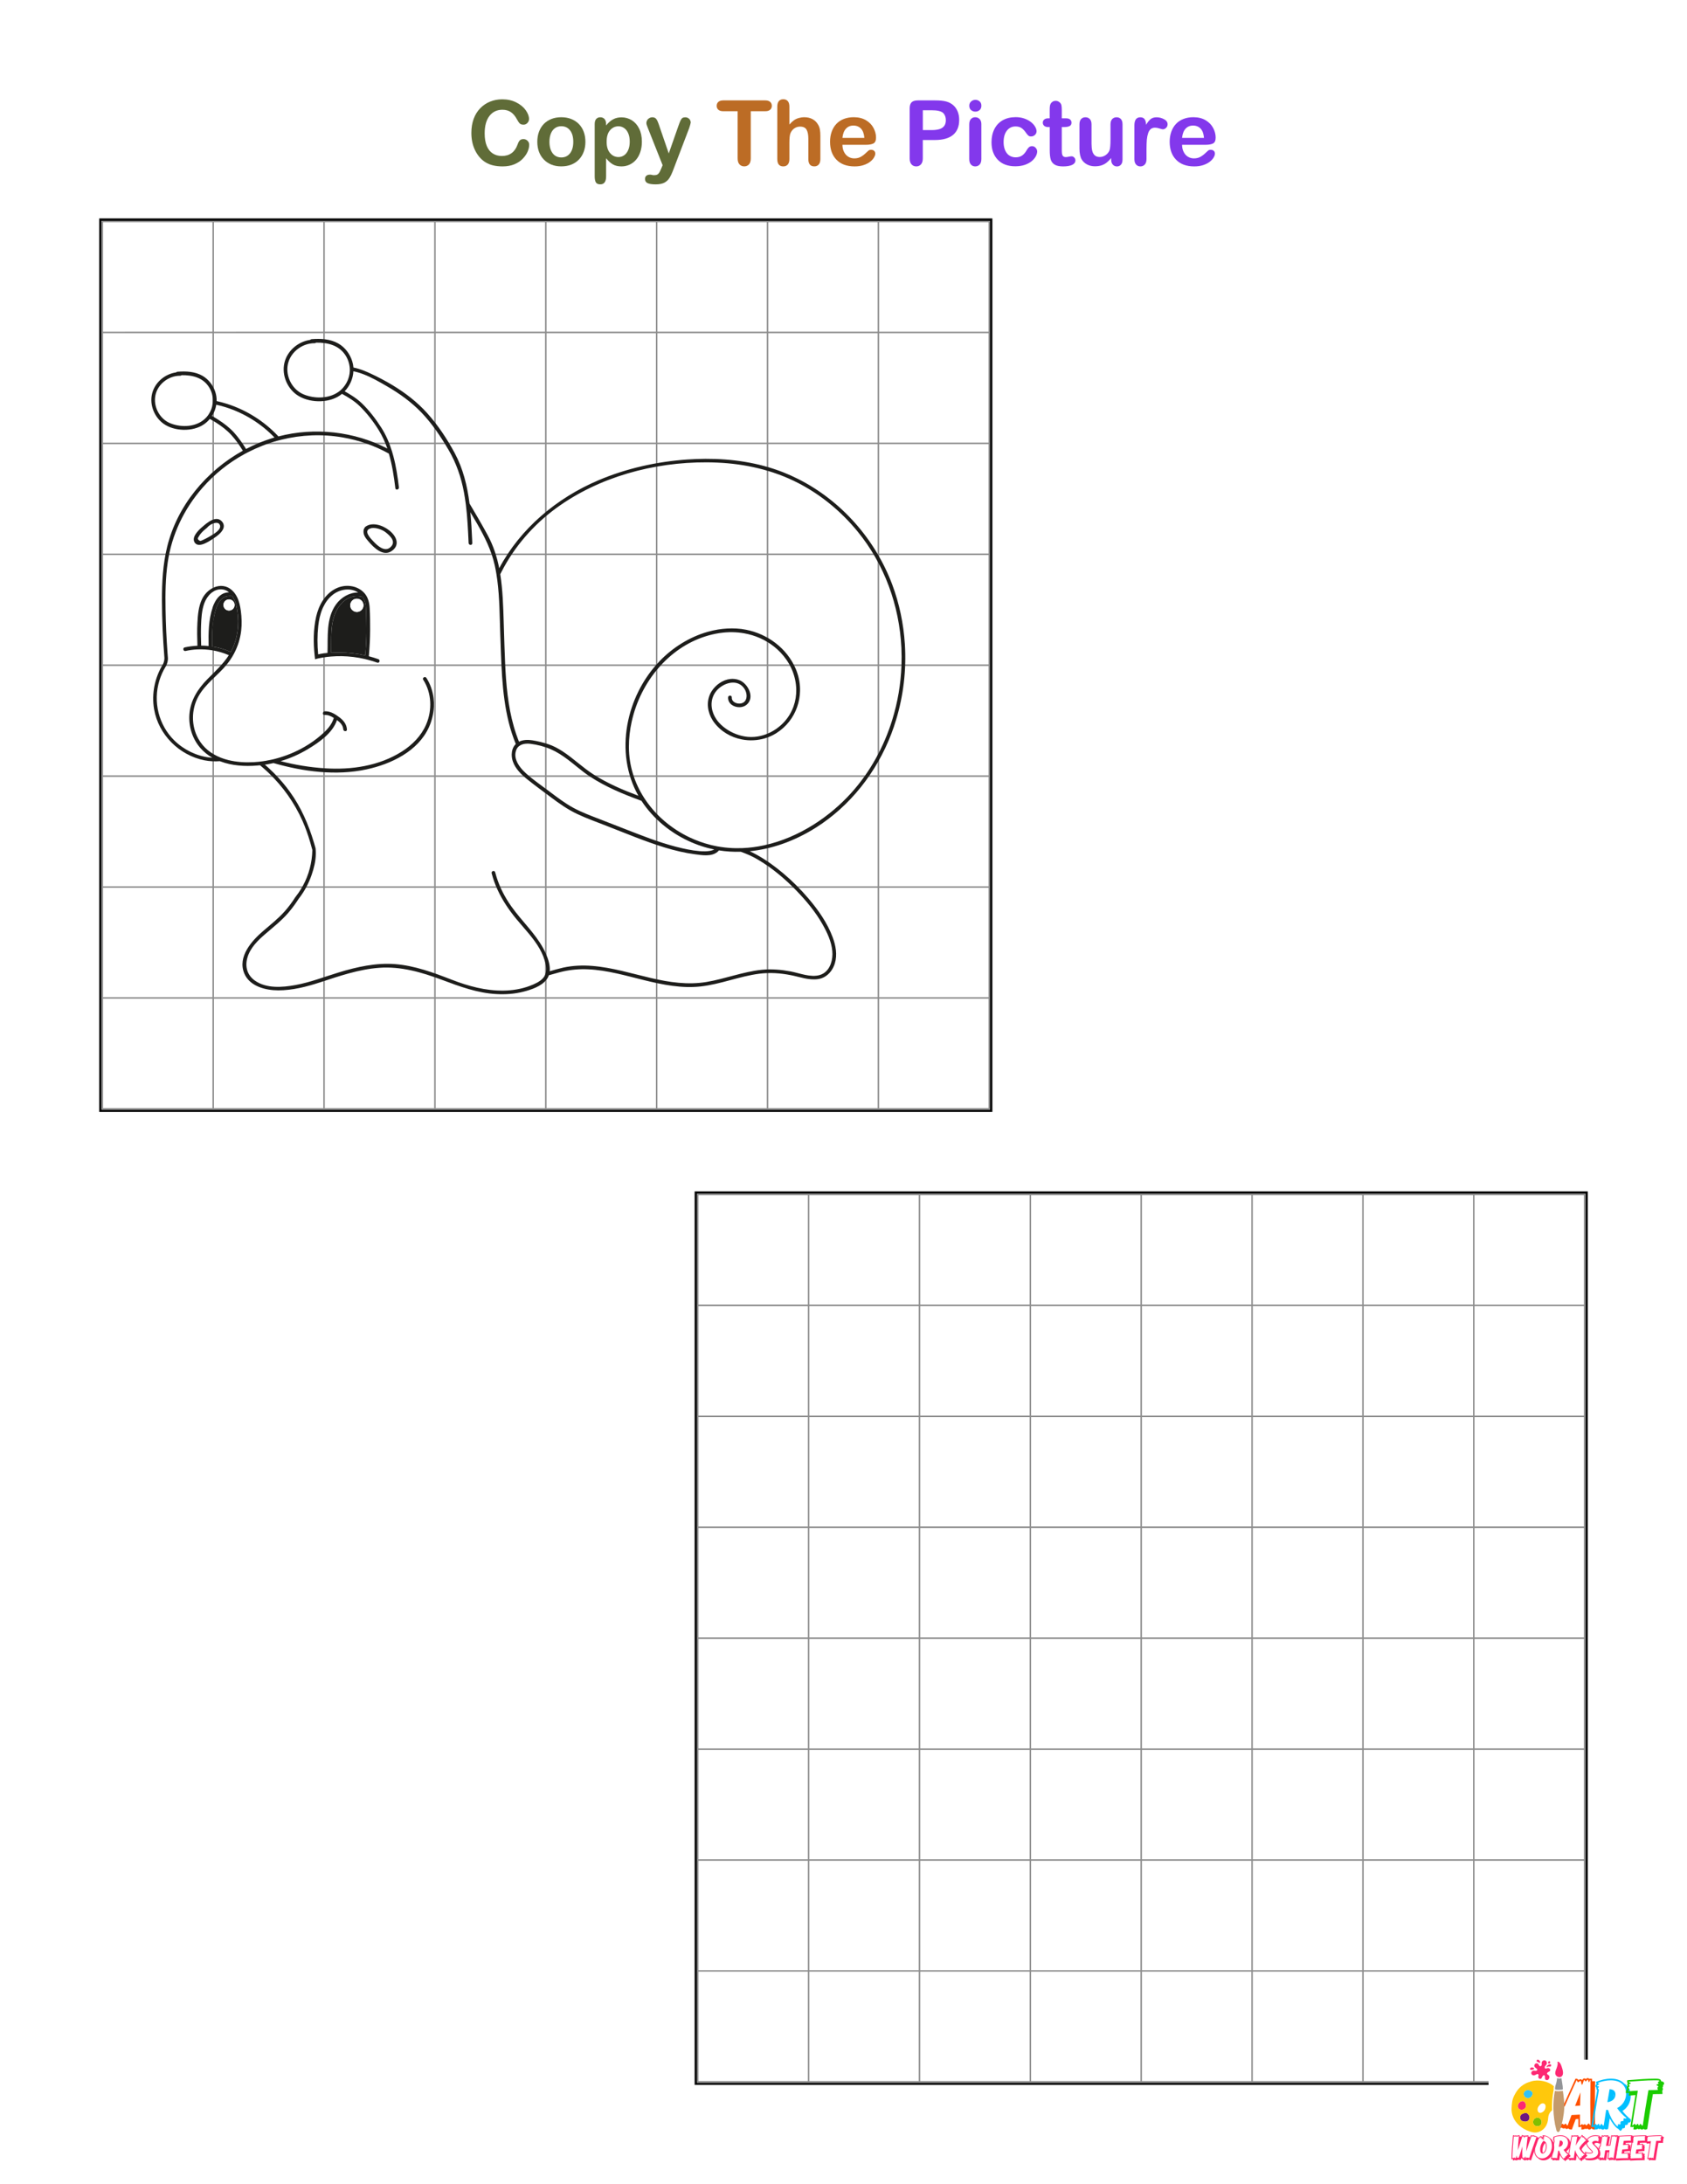 <?xml version="1.0" encoding="UTF-8"?> <svg xmlns="http://www.w3.org/2000/svg" xmlns:xlink="http://www.w3.org/1999/xlink" version="1.1" x="0px" y="0px" viewBox="0 0 612 792" style="enable-background:new 0 0 612 792;" xml:space="preserve"> <style type="text/css"> .st0{fill:#FFFFFF;} .st1{fill:#606C38;} .st2{fill:#BC6C25;} .st3{fill:#8338EC;} .st4{fill:#8D8D8D;} .st5{fill:#6D1782;} .st6{fill:#FF5100;} .st7{fill:#00BFFF;} .st8{fill:#1BCC00;} .st9{fill:#FD2873;} .st10{fill:#30C2F6;} .st11{fill:#80BF00;} .st12{fill:#C49A6C;} .st13{fill:#939598;} .st14{fill:#FFC80C;} .st15{fill:#FF266B;} .st16{fill:#1C1C1B;} .st17{fill:#1D1D1B;} .st18{fill:#69FF5D;} .st19{fill:#FDFEFD;} .st20{fill:#FEFEFE;} .st21{fill:#FEFEFD;} .st22{fill:#91A4FF;} .st23{fill:#FCFEFD;} .st24{fill:#FBFDFE;} .st25{fill:#9BDDFA;} .st26{fill:#97DAF9;} .st27{fill:#BD630D;} .st28{fill:#E28429;} .st29{fill:#CF7926;} .st30{fill:#424242;} .st31{fill:#C9C9C9;} .st32{fill:#F6B100;} .st33{fill:#FFF59E;} .st34{fill:#FFDC30;} .st35{fill:#D7F7FF;} .st36{fill:#6BE1FF;} .st37{fill:#F5FDFF;} .st38{fill:#7A9C19;} .st39{fill:#97C01F;} .st40{fill:#B0E024;} .st41{fill:#AAEEFF;} .st42{fill:#7FD1FF;} .st43{fill:#09A500;} .st44{fill:#DEF3FF;} .st45{fill:#FFD813;} .st46{fill:#FFEFA1;} .st47{fill:#F2FAFF;} .st48{fill:#ADE2FF;} .st49{fill:#FCFCFC;} </style> <g id="white_bg"> <rect class="st0" width="612" height="792"></rect> </g> <g id="heading"> <g> <path class="st1" d="M191.98,52.5c0,0.75-0.18,1.56-0.55,2.43c-0.37,0.87-0.95,1.73-1.74,2.57c-0.79,0.84-1.8,1.52-3.03,2.05 c-1.23,0.52-2.66,0.79-4.3,0.79c-1.24,0-2.37-0.12-3.39-0.35s-1.94-0.6-2.77-1.1c-0.83-0.5-1.59-1.15-2.29-1.97 c-0.62-0.74-1.15-1.57-1.59-2.48c-0.44-0.92-0.77-1.89-0.99-2.93c-0.22-1.04-0.33-2.14-0.33-3.31c0-1.89,0.28-3.59,0.83-5.09 s1.34-2.78,2.37-3.84c1.03-1.06,2.23-1.88,3.61-2.43c1.38-0.56,2.85-0.83,4.41-0.83c1.9,0,3.6,0.38,5.09,1.14 c1.49,0.76,2.63,1.7,3.42,2.82s1.19,2.18,1.19,3.17c0,0.55-0.19,1.03-0.58,1.44c-0.39,0.42-0.85,0.63-1.4,0.63 c-0.61,0-1.07-0.14-1.37-0.43c-0.31-0.29-0.64-0.79-1.02-1.49c-0.62-1.17-1.35-2.04-2.19-2.62s-1.88-0.87-3.11-0.87 c-1.96,0-3.52,0.74-4.68,2.23c-1.16,1.49-1.74,3.6-1.74,6.34c0,1.83,0.26,3.35,0.77,4.57c0.51,1.21,1.24,2.12,2.18,2.72 c0.94,0.6,2.04,0.9,3.31,0.9c1.37,0,2.53-0.34,3.48-1.02c0.95-0.68,1.66-1.68,2.14-2.99c0.2-0.62,0.45-1.13,0.75-1.52 c0.3-0.39,0.78-0.59,1.44-0.59c0.57,0,1.05,0.2,1.46,0.59C191.78,51.42,191.98,51.91,191.98,52.5z"></path> <path class="st1" d="M212.37,51.43c0,1.31-0.2,2.51-0.61,3.61s-1,2.05-1.77,2.84c-0.77,0.79-1.69,1.4-2.76,1.82 c-1.07,0.42-2.27,0.63-3.61,0.63c-1.33,0-2.52-0.21-3.58-0.64c-1.06-0.43-1.98-1.04-2.75-1.84c-0.78-0.8-1.36-1.74-1.77-2.83 c-0.4-1.09-0.6-2.29-0.6-3.6c0-1.33,0.2-2.54,0.61-3.64c0.41-1.1,0.99-2.04,1.75-2.83c0.76-0.78,1.68-1.38,2.76-1.81 s2.27-0.63,3.58-0.63c1.33,0,2.53,0.21,3.61,0.64c1.08,0.43,2.01,1.04,2.78,1.83c0.77,0.79,1.36,1.73,1.76,2.83 S212.37,50.11,212.37,51.43z M207.97,51.43c0-1.79-0.39-3.18-1.18-4.17c-0.79-1-1.84-1.49-3.17-1.49c-0.86,0-1.61,0.22-2.26,0.67 s-1.16,1.1-1.51,1.97c-0.35,0.87-0.53,1.88-0.53,3.03c0,1.15,0.17,2.15,0.52,3s0.85,1.51,1.49,1.97c0.65,0.45,1.41,0.68,2.29,0.68 c1.33,0,2.38-0.5,3.17-1.5C207.58,54.58,207.97,53.19,207.97,51.43z"></path> <path class="st1" d="M219.87,44.97v0.53c0.82-1.02,1.68-1.76,2.57-2.24c0.89-0.48,1.89-0.71,3.02-0.71c1.35,0,2.59,0.35,3.72,1.04 c1.13,0.7,2.03,1.71,2.69,3.05c0.66,1.34,0.99,2.92,0.99,4.75c0,1.35-0.19,2.59-0.57,3.72c-0.38,1.13-0.9,2.08-1.57,2.84 c-0.66,0.77-1.45,1.35-2.35,1.77c-0.9,0.41-1.88,0.62-2.91,0.62c-1.25,0-2.3-0.25-3.15-0.75c-0.85-0.5-1.66-1.24-2.43-2.22v6.58 c0,1.93-0.7,2.89-2.1,2.89c-0.82,0-1.37-0.25-1.64-0.75c-0.27-0.5-0.4-1.22-0.4-2.18V45.01c0-0.83,0.18-1.46,0.55-1.87 c0.36-0.41,0.86-0.62,1.49-0.62c0.62,0,1.13,0.21,1.52,0.63C219.67,43.57,219.87,44.18,219.87,44.97z M228.45,51.35 c0-1.16-0.18-2.15-0.53-2.98c-0.35-0.83-0.84-1.47-1.47-1.91c-0.63-0.44-1.32-0.67-2.08-0.67c-1.21,0-2.23,0.48-3.06,1.43 c-0.83,0.95-1.24,2.35-1.24,4.21c0,1.74,0.41,3.1,1.24,4.07s1.85,1.45,3.07,1.45c0.73,0,1.4-0.21,2.02-0.63 c0.62-0.42,1.12-1.06,1.49-1.9C228.27,53.57,228.45,52.55,228.45,51.35z"></path> <path class="st1" d="M239.98,60.88l0.4-0.98l-5.39-13.58c-0.33-0.78-0.5-1.35-0.5-1.7c0-0.37,0.1-0.72,0.29-1.04 c0.19-0.32,0.46-0.58,0.79-0.77c0.34-0.19,0.69-0.29,1.05-0.29c0.63,0,1.11,0.2,1.43,0.6c0.32,0.4,0.6,0.98,0.85,1.73l3.71,10.79 l3.52-10.03c0.28-0.81,0.53-1.45,0.75-1.91s0.46-0.77,0.71-0.93c0.25-0.16,0.61-0.24,1.07-0.24c0.33,0,0.65,0.09,0.96,0.26 c0.31,0.18,0.54,0.41,0.71,0.71c0.17,0.3,0.25,0.62,0.25,0.95c-0.04,0.2-0.11,0.49-0.21,0.87c-0.1,0.37-0.21,0.75-0.35,1.14 l-5.71,14.96c-0.49,1.32-0.97,2.35-1.44,3.1c-0.47,0.75-1.09,1.32-1.87,1.73c-0.78,0.4-1.82,0.6-3.14,0.6 c-1.28,0-2.25-0.14-2.89-0.42s-0.96-0.79-0.96-1.53c0-0.5,0.15-0.89,0.46-1.16s0.76-0.41,1.36-0.41c0.24,0,0.47,0.03,0.69,0.1 c0.28,0.06,0.52,0.1,0.72,0.1c0.5,0,0.9-0.07,1.19-0.22c0.29-0.15,0.55-0.41,0.78-0.78C239.42,62.14,239.68,61.6,239.98,60.88z"></path> <path class="st2" d="M277.56,40.33h-5.2v17.1c0,0.98-0.22,1.72-0.66,2.19s-1.01,0.71-1.7,0.71c-0.71,0-1.28-0.24-1.73-0.72 s-0.67-1.21-0.67-2.18v-17.1h-5.2c-0.81,0-1.42-0.18-1.81-0.54c-0.4-0.36-0.59-0.83-0.59-1.42c0-0.61,0.21-1.09,0.62-1.44 c0.41-0.35,1.01-0.53,1.79-0.53h15.15c0.82,0,1.44,0.18,1.84,0.55c0.4,0.36,0.6,0.84,0.6,1.43s-0.2,1.06-0.61,1.42 C278.99,40.16,278.38,40.33,277.56,40.33z"></path> <path class="st2" d="M286.37,38.66v6.5c0.56-0.64,1.1-1.15,1.63-1.53s1.12-0.66,1.76-0.84s1.33-0.28,2.07-0.28 c1.11,0,2.1,0.24,2.96,0.71c0.86,0.47,1.54,1.16,2.03,2.05c0.31,0.52,0.52,1.11,0.63,1.76c0.11,0.65,0.16,1.39,0.16,2.24v8.4 c0,0.88-0.2,1.54-0.6,1.99c-0.4,0.45-0.93,0.67-1.6,0.67c-1.44,0-2.17-0.89-2.17-2.66v-7.4c0-1.4-0.21-2.48-0.63-3.23 s-1.21-1.13-2.38-1.13c-0.78,0-1.48,0.22-2.11,0.67c-0.63,0.44-1.09,1.05-1.4,1.82c-0.24,0.65-0.35,1.81-0.35,3.48v5.8 c0,0.87-0.2,1.53-0.59,1.98c-0.39,0.45-0.93,0.68-1.63,0.68c-1.44,0-2.17-0.89-2.17-2.66V38.66c0-0.89,0.19-1.55,0.57-2 c0.38-0.44,0.91-0.67,1.6-0.67c0.7,0,1.24,0.22,1.63,0.67C286.18,37.12,286.37,37.79,286.37,38.66z"></path> <path class="st2" d="M314.18,52.5h-8.57c0.01,1,0.21,1.87,0.6,2.63c0.39,0.76,0.91,1.33,1.56,1.72c0.65,0.39,1.36,0.58,2.14,0.58 c0.52,0,1-0.06,1.44-0.18c0.43-0.12,0.85-0.32,1.26-0.58s0.78-0.54,1.12-0.84c0.34-0.3,0.79-0.71,1.33-1.22 c0.22-0.19,0.55-0.29,0.96-0.29c0.45,0,0.81,0.12,1.09,0.37c0.28,0.25,0.42,0.59,0.42,1.04c0,0.4-0.16,0.86-0.47,1.39 s-0.78,1.04-1.4,1.53c-0.63,0.49-1.41,0.89-2.36,1.21s-2.04,0.48-3.27,0.48c-2.81,0-5-0.8-6.57-2.41 c-1.56-1.61-2.34-3.78-2.34-6.53c0-1.29,0.19-2.5,0.58-3.6c0.39-1.11,0.95-2.06,1.69-2.85c0.74-0.79,1.65-1.4,2.73-1.82 c1.08-0.42,2.28-0.63,3.6-0.63c1.71,0,3.18,0.36,4.41,1.08s2.14,1.66,2.75,2.8s0.92,2.31,0.92,3.5c0,1.1-0.32,1.82-0.95,2.14 C316.21,52.34,315.32,52.5,314.18,52.5z M305.61,50.01h7.95c-0.11-1.5-0.51-2.62-1.21-3.36c-0.7-0.74-1.62-1.12-2.77-1.12 c-1.09,0-1.99,0.38-2.69,1.13S305.76,48.54,305.61,50.01z"></path> <path class="st3" d="M339.14,50.77h-4.37v6.66c0,0.95-0.22,1.67-0.67,2.17c-0.45,0.49-1.02,0.74-1.7,0.74 c-0.72,0-1.29-0.24-1.73-0.73c-0.44-0.49-0.66-1.2-0.66-2.14V39.32c0-1.05,0.24-1.8,0.72-2.25s1.25-0.67,2.3-0.67h6.12 c1.81,0,3.2,0.14,4.17,0.42c0.96,0.27,1.8,0.71,2.5,1.33c0.7,0.62,1.23,1.38,1.6,2.28c0.36,0.9,0.55,1.91,0.55,3.03 c0,2.4-0.74,4.21-2.22,5.45C344.26,50.15,342.06,50.77,339.14,50.77z M337.99,39.98h-3.21v7.19h3.21c1.12,0,2.06-0.12,2.82-0.35 c0.75-0.24,1.33-0.62,1.73-1.16c0.4-0.54,0.59-1.24,0.59-2.1c0-1.04-0.31-1.88-0.92-2.54C341.52,40.33,340.12,39.98,337.99,39.98z "></path> <path class="st3" d="M353.85,40.48c-0.61,0-1.13-0.19-1.57-0.56s-0.65-0.9-0.65-1.59c0-0.62,0.22-1.13,0.67-1.53 c0.44-0.4,0.96-0.6,1.55-0.6c0.57,0,1.07,0.18,1.51,0.55c0.44,0.36,0.66,0.89,0.66,1.59c0,0.67-0.21,1.2-0.64,1.58 C354.94,40.29,354.44,40.48,353.85,40.48z M356.01,45.01v12.67c0,0.88-0.21,1.54-0.63,1.99c-0.42,0.45-0.95,0.67-1.59,0.67 c-0.64,0-1.16-0.23-1.57-0.69s-0.6-1.12-0.6-1.97V45.13c0-0.87,0.2-1.52,0.6-1.96s0.92-0.66,1.57-0.66c0.64,0,1.17,0.22,1.59,0.66 C355.81,43.61,356.01,44.22,356.01,45.01z"></path> <path class="st3" d="M376.26,54.91c0,0.55-0.16,1.13-0.49,1.75c-0.33,0.62-0.82,1.21-1.49,1.77c-0.67,0.56-1.51,1.01-2.53,1.36 c-1.02,0.34-2.16,0.51-3.44,0.51c-2.71,0-4.82-0.79-6.34-2.37s-2.28-3.69-2.28-6.35c0-1.8,0.35-3.39,1.04-4.77 c0.7-1.38,1.7-2.45,3.02-3.2c1.32-0.75,2.89-1.13,4.72-1.13c1.13,0,2.18,0.17,3.12,0.5c0.95,0.33,1.75,0.76,2.41,1.28 c0.66,0.52,1.16,1.08,1.51,1.68c0.35,0.59,0.52,1.15,0.52,1.66c0,0.52-0.2,0.97-0.59,1.33c-0.39,0.36-0.86,0.55-1.42,0.55 c-0.36,0-0.67-0.09-0.91-0.28c-0.24-0.19-0.51-0.49-0.81-0.91c-0.54-0.81-1.09-1.42-1.68-1.83c-0.58-0.41-1.32-0.61-2.22-0.61 c-1.29,0-2.34,0.51-3.13,1.52s-1.19,2.39-1.19,4.15c0,0.82,0.1,1.58,0.3,2.27c0.2,0.69,0.5,1.28,0.88,1.77s0.85,0.86,1.4,1.11 c0.55,0.25,1.15,0.38,1.8,0.38c0.88,0,1.63-0.2,2.26-0.61c0.63-0.41,1.18-1.03,1.66-1.86c0.27-0.49,0.56-0.88,0.87-1.16 s0.69-0.42,1.14-0.42c0.54,0,0.98,0.2,1.33,0.61C376.08,54.02,376.26,54.45,376.26,54.91z"></path> <path class="st3" d="M380.32,42.9h0.48v-2.63c0-0.71,0.02-1.26,0.06-1.66c0.04-0.4,0.14-0.75,0.31-1.04 c0.17-0.3,0.42-0.54,0.74-0.73c0.32-0.19,0.68-0.28,1.08-0.28c0.56,0,1.06,0.21,1.51,0.63c0.3,0.28,0.49,0.62,0.57,1.02 s0.12,0.97,0.12,1.71v2.99h1.61c0.62,0,1.09,0.15,1.42,0.44c0.33,0.29,0.49,0.67,0.49,1.13c0,0.59-0.23,1-0.7,1.24 s-1.13,0.35-2,0.35h-0.82v8.06c0,0.68,0.02,1.21,0.07,1.58c0.05,0.37,0.18,0.67,0.39,0.9c0.21,0.23,0.55,0.35,1.02,0.35 c0.26,0,0.6-0.05,1.04-0.14c0.44-0.09,0.78-0.14,1.03-0.14c0.35,0,0.67,0.14,0.96,0.43c0.28,0.28,0.43,0.63,0.43,1.05 c0,0.71-0.39,1.25-1.16,1.62s-1.88,0.56-3.32,0.56c-1.37,0-2.41-0.23-3.11-0.69c-0.71-0.46-1.17-1.1-1.39-1.91 c-0.22-0.81-0.33-1.9-0.33-3.26v-8.41h-0.58c-0.63,0-1.11-0.15-1.44-0.45c-0.33-0.3-0.5-0.68-0.5-1.14s0.17-0.84,0.52-1.13 C379.15,43.05,379.66,42.9,380.32,42.9z"></path> <path class="st3" d="M403.1,57.86V57.3c-0.52,0.66-1.08,1.22-1.65,1.67c-0.58,0.45-1.21,0.78-1.89,1s-1.47,0.33-2.34,0.33 c-1.06,0-2.01-0.22-2.85-0.66s-1.49-1.04-1.95-1.81c-0.55-0.93-0.82-2.27-0.82-4.01v-8.68c0-0.88,0.2-1.53,0.59-1.97 c0.4-0.43,0.92-0.65,1.57-0.65c0.66,0,1.2,0.22,1.61,0.66c0.41,0.44,0.61,1.09,0.61,1.96v7.02c0,1.02,0.09,1.87,0.26,2.56 c0.17,0.69,0.48,1.23,0.92,1.62s1.05,0.59,1.81,0.59c0.74,0,1.43-0.22,2.09-0.66s1.13-1.01,1.43-1.72 c0.25-0.62,0.37-1.98,0.37-4.08v-5.33c0-0.87,0.2-1.52,0.61-1.96s0.94-0.66,1.59-0.66s1.18,0.22,1.57,0.65 c0.4,0.43,0.59,1.09,0.59,1.97v12.7c0,0.83-0.19,1.46-0.57,1.88s-0.87,0.63-1.47,0.63c-0.6,0-1.09-0.22-1.48-0.65 C403.29,59.25,403.1,58.65,403.1,57.86z"></path> <path class="st3" d="M415.92,54.01v3.66c0,0.89-0.21,1.55-0.63,2s-0.95,0.67-1.59,0.67c-0.63,0-1.15-0.22-1.56-0.67 c-0.41-0.45-0.61-1.11-0.61-1.99v-12.2c0-1.97,0.71-2.95,2.14-2.95c0.73,0,1.25,0.23,1.57,0.69s0.5,1.14,0.53,2.04 c0.52-0.9,1.06-1.58,1.61-2.04c0.55-0.46,1.29-0.69,2.21-0.69s1.81,0.23,2.68,0.69s1.3,1.07,1.3,1.83c0,0.54-0.18,0.98-0.55,1.32 c-0.37,0.35-0.77,0.52-1.2,0.52c-0.16,0-0.55-0.1-1.16-0.3c-0.62-0.2-1.16-0.3-1.63-0.3c-0.64,0-1.17,0.17-1.57,0.51 c-0.41,0.34-0.72,0.84-0.95,1.5c-0.22,0.66-0.38,1.45-0.47,2.37C415.97,51.58,415.92,52.7,415.92,54.01z"></path> <path class="st3" d="M437.39,52.5h-8.57c0.01,1,0.21,1.87,0.6,2.63c0.39,0.76,0.91,1.33,1.56,1.72c0.65,0.39,1.36,0.58,2.14,0.58 c0.52,0,1-0.06,1.44-0.18c0.43-0.12,0.85-0.32,1.26-0.58s0.78-0.54,1.12-0.84c0.34-0.3,0.79-0.71,1.33-1.22 c0.22-0.19,0.55-0.29,0.96-0.29c0.45,0,0.81,0.12,1.09,0.37c0.28,0.25,0.42,0.59,0.42,1.04c0,0.4-0.16,0.86-0.47,1.39 c-0.31,0.53-0.78,1.04-1.4,1.53c-0.63,0.49-1.41,0.89-2.36,1.21s-2.04,0.48-3.27,0.48c-2.81,0-5-0.8-6.57-2.41 s-2.34-3.78-2.34-6.53c0-1.29,0.19-2.5,0.58-3.6c0.39-1.11,0.95-2.06,1.69-2.85c0.74-0.79,1.65-1.4,2.73-1.82 c1.08-0.42,2.28-0.63,3.6-0.63c1.71,0,3.18,0.36,4.41,1.08s2.14,1.66,2.75,2.8s0.92,2.31,0.92,3.5c0,1.1-0.32,1.82-0.95,2.14 C439.42,52.34,438.53,52.5,437.39,52.5z M428.82,50.01h7.95c-0.11-1.5-0.51-2.62-1.21-3.36c-0.7-0.74-1.62-1.12-2.77-1.12 c-1.09,0-1.99,0.38-2.69,1.13S428.97,48.54,428.82,50.01z"></path> </g> </g> <g id="Grid"> <g> <g> <polygon points="576,756 495,756 414,756 333,756 252,756 252,675 252,594 252,513 252,432 333,432 414,432 495,432 576,432 576,513 576,594 576,675 "></polygon> </g> <g> <polygon class="st0" points="575.15,755.15 494.57,755.15 414,755.15 333.43,755.15 252.85,755.15 252.85,674.57 252.85,594 252.85,513.43 252.85,432.85 333.43,432.85 414,432.85 494.57,432.85 575.15,432.85 575.15,513.43 575.15,594 575.15,674.57 "></polygon> </g> <g> <path class="st4" d="M574.6,432.85h-9.92h-9.92h-9.92h-9.92h-0.14h-0.14h-0.14h-0.14h-9.92h-9.92h-9.92h-9.92h-0.13h-0.13h-0.13 h-0.13h-9.92h-9.92h-9.92h-9.92h-0.14h-0.14h-0.14h-0.14h-9.92h-9.92h-9.92h-9.92h-0.14H414h-0.14h-0.14h-9.92h-9.92h-9.92h-9.92 h-0.13h-0.13h-0.13h-0.13h-9.92h-9.92h-9.92h-9.92h-0.14h-0.14h-0.14h-0.14h-9.92h-9.92h-9.92h-9.92h-0.14h-0.14h-0.14h-0.14 h-9.92h-9.92h-9.92h-9.92h-0.13h-0.13h-0.13h-0.13v0.14v0.14v0.14v0.14v9.92v9.92v9.92v9.92v0.13v0.13v0.13v0.13v9.92v9.92v9.92 v9.92v0.14v0.14v0.14v0.14v9.92v9.92v9.92v9.92v0.14v0.14v0.14v0.14v9.92v9.92v9.92v9.92v0.14v0.14v0.14v0.14v9.92v9.92v9.92 v9.92v0.14v0.14v0.14v0.14v9.92v9.92v9.92v9.92v0.14v0.14v0.14v0.14v9.92v9.92v9.92v9.92v0.14v0.14v0.14v0.14v9.92v9.92v9.92 v9.92v0.14v0.14v0.14v0.14h0.13h0.13h0.13h0.13h9.92h9.92h9.92h9.92h0.14h0.14h0.14h0.14h9.92h9.92h9.92h9.92h0.14h0.14h0.14 h0.14h9.92h9.92h9.92h9.92h0.13h0.13h0.13h0.13h9.92h9.92h9.92h9.92h0.14H414h0.14h0.14h9.92h9.92h9.92h9.92h0.14h0.14h0.14h0.14 h9.92h9.92h9.92h9.92h0.13h0.13h0.13h0.13h9.92h9.92h9.92h9.92h0.14h0.14h0.14h0.14h9.92h9.92h9.92h9.92h0.14h0.14h0.14h0.14 v-0.14v-0.14v-0.14v-0.14v-9.92v-9.92v-9.92v-9.92v-0.14v-0.14v-0.14v-0.14v-9.92v-9.92v-9.92v-9.92v-0.14v-0.14v-0.14v-0.14 v-9.92v-9.92v-9.92v-9.92v-0.14v-0.14v-0.14v-0.14v-9.92v-9.92v-9.92v-9.92v-0.14v-0.14v-0.14v-0.14v-9.92v-9.92v-9.92v-9.92 v-0.14v-0.14v-0.14v-0.14v-9.92v-9.92v-9.92v-9.92v-0.14v-0.14v-0.14v-0.14v-9.92v-9.92v-9.92v-9.92v-0.13v-0.13v-0.13v-0.13 v-9.92v-9.92v-9.92v-9.92v-0.14v-0.14v-0.14v-0.14h-0.14h-0.14h-0.14H574.6z M534.38,433.39v9.92v9.92v9.92v9.92h-9.92h-9.92 h-9.92h-9.92v-9.92v-9.92v-9.92v-9.92h9.92h9.92h9.92H534.38z M413.73,594.28v9.92v9.92v9.92v9.92h-9.92h-9.92h-9.92h-9.92v-9.92 v-9.92v-9.92v-9.92h9.92h9.92h9.92H413.73z M374.05,593.74v-9.92v-9.92v-9.92v-9.92h9.92h9.92h9.92h9.92v9.92v9.92v9.92v9.92 h-9.92h-9.92h-9.92H374.05z M414.27,594.28h9.92h9.92h9.92h9.92v9.92v9.92v9.92v9.92h-9.92h-9.92h-9.92h-9.92v-9.92v-9.92v-9.92 V594.28z M414.27,593.74v-9.92v-9.92v-9.92v-9.92h9.92h9.92h9.92h9.92v9.92v9.92v9.92v9.92h-9.92h-9.92h-9.92H414.27z M414.27,553.51v-9.92v-9.92v-9.92v-9.92h9.92h9.92h9.92h9.92v9.92v9.92v9.92v9.92h-9.92h-9.92h-9.92H414.27z M413.73,553.51 h-9.92h-9.92h-9.92h-9.92v-9.92v-9.92v-9.92v-9.92h9.92h9.92h9.92h9.92v9.92v9.92v9.92V553.51z M373.51,553.51h-9.92h-9.92h-9.92 h-9.92v-9.92v-9.92v-9.92v-9.92h9.92h9.92h9.92h9.92v9.92v9.92v9.92V553.51z M373.51,554.06v9.92v9.92v9.92v9.92h-9.92h-9.92 h-9.92h-9.92v-9.92v-9.92v-9.92v-9.92h9.92h9.92h9.92H373.51z M373.51,594.28v9.92v9.92v9.92v9.92h-9.92h-9.92h-9.92h-9.92v-9.92 v-9.92v-9.92v-9.92h9.92h9.92h9.92H373.51z M373.51,634.5v9.92v9.92v9.92v9.92h-9.92h-9.92h-9.92h-9.92v-9.92v-9.92v-9.92v-9.92 h9.92h9.92h9.92H373.51z M374.05,634.5h9.92h9.92h9.92h9.92v9.92v9.92v9.92v9.92h-9.92h-9.92h-9.92h-9.92v-9.92v-9.92v-9.92 V634.5z M414.27,634.5h9.92h9.92h9.92h9.92v9.92v9.92v9.92v9.92h-9.92h-9.92h-9.92h-9.92v-9.92v-9.92v-9.92V634.5z M454.49,634.5 h9.92h9.92h9.92h9.92v9.92v9.92v9.92v9.92h-9.92h-9.92h-9.92h-9.92v-9.92v-9.92v-9.92V634.5z M454.49,633.95v-9.92v-9.92v-9.92 v-9.92h9.92h9.92h9.92h9.92v9.92v9.92v9.92v9.92h-9.92h-9.92h-9.92H454.49z M454.49,593.74v-9.92v-9.92v-9.92v-9.92h9.92h9.92 h9.92h9.92v9.92v9.92v9.92v9.92h-9.92h-9.92h-9.92H454.49z M454.49,553.51v-9.92v-9.92v-9.92v-9.92h9.92h9.92h9.92h9.92v9.92 v9.92v9.92v9.92h-9.92h-9.92h-9.92H454.49z M454.49,513.29v-9.92v-9.92v-9.92v-9.92h9.92h9.92h9.92h9.92v9.92v9.92v9.92v9.92 h-9.92h-9.92h-9.92H454.49z M453.95,513.29h-9.92h-9.92h-9.92h-9.92v-9.92v-9.92v-9.92v-9.92h9.92h9.92h9.92h9.92v9.92v9.92v9.92 V513.29z M413.73,513.29h-9.92h-9.92h-9.92h-9.92v-9.92v-9.92v-9.92v-9.92h9.92h9.92h9.92h9.92v9.92v9.92v9.92V513.29z M373.51,513.29h-9.92h-9.92h-9.92h-9.92v-9.92v-9.92v-9.92v-9.92h9.92h9.92h9.92h9.92v9.92v9.92v9.92V513.29z M333.29,513.29 h-9.92h-9.92h-9.92h-9.92v-9.92v-9.92v-9.92v-9.92h9.92h9.92h9.92h9.92v9.92v9.92v9.92V513.29z M333.29,513.84v9.92v9.92v9.92 v9.92h-9.92h-9.92h-9.92h-9.92v-9.92v-9.92v-9.92v-9.92h9.92h9.92h9.92H333.29z M333.29,554.06v9.92v9.92v9.92v9.92h-9.92h-9.92 h-9.92h-9.92v-9.92v-9.92v-9.92v-9.92h9.92h9.92h9.92H333.29z M333.29,594.28v9.92v9.92v9.92v9.92h-9.92h-9.92h-9.92h-9.92v-9.92 v-9.92v-9.92v-9.92h9.92h9.92h9.92H333.29z M333.29,634.5v9.92v9.92v9.92v9.92h-9.92h-9.92h-9.92h-9.92v-9.92v-9.92v-9.92v-9.92 h9.92h9.92h9.92H333.29z M333.29,674.72v9.92v9.92v9.92v9.92h-9.92h-9.92h-9.92h-9.92v-9.92v-9.92v-9.92v-9.92h9.92h9.92h9.92 H333.29z M333.83,674.72h9.92h9.92h9.92h9.92v9.92v9.92v9.92v9.92h-9.92h-9.92h-9.92h-9.92v-9.92v-9.92v-9.92V674.72z M374.05,674.72h9.92h9.92h9.92h9.92v9.92v9.92v9.92v9.92h-9.92h-9.92h-9.92h-9.92v-9.92v-9.92v-9.92V674.72z M414.27,674.72 h9.92h9.92h9.92h9.92v9.92v9.92v9.92v9.92h-9.92h-9.92h-9.92h-9.92v-9.92v-9.92v-9.92V674.72z M454.49,674.72h9.92h9.92h9.92 h9.92v9.92v9.92v9.92v9.92h-9.92h-9.92h-9.92h-9.92v-9.92v-9.92v-9.92V674.72z M494.71,674.72h9.92h9.92h9.92h9.92v9.92v9.92 v9.92v9.92h-9.92h-9.92h-9.92h-9.92v-9.92v-9.92v-9.92V674.72z M494.71,674.17v-9.92v-9.92v-9.92v-9.92h9.92h9.92h9.92h9.92v9.92 v9.92v9.92v9.92h-9.92h-9.92h-9.92H494.71z M494.71,633.95v-9.92v-9.92v-9.92v-9.92h9.92h9.92h9.92h9.92v9.92v9.92v9.92v9.92 h-9.92h-9.92h-9.92H494.71z M494.71,593.74v-9.92v-9.92v-9.92v-9.92h9.92h9.92h9.92h9.92v9.92v9.92v9.92v9.92h-9.92h-9.92h-9.92 H494.71z M494.71,553.51v-9.92v-9.92v-9.92v-9.92h9.92h9.92h9.92h9.92v9.92v9.92v9.92v9.92h-9.92h-9.92h-9.92H494.71z M494.71,513.29v-9.92v-9.92v-9.92v-9.92h9.92h9.92h9.92h9.92v9.92v9.92v9.92v9.92h-9.92h-9.92h-9.92H494.71z M494.17,433.39 v9.92v9.92v9.92v9.92h-9.92h-9.92h-9.92h-9.92v-9.92v-9.92v-9.92v-9.92h9.92h9.92h9.92H494.17z M453.95,433.39v9.92v9.92v9.92 v9.92h-9.92h-9.92h-9.92h-9.92v-9.92v-9.92v-9.92v-9.92h9.92h9.92h9.92H453.95z M413.73,433.39v9.92v9.92v9.92v9.92h-9.92h-9.92 h-9.92h-9.92v-9.92v-9.92v-9.92v-9.92h9.92h9.92h9.92H413.73z M373.51,433.39v9.92v9.92v9.92v9.92h-9.92h-9.92h-9.92h-9.92v-9.92 v-9.92v-9.92v-9.92h9.92h9.92h9.92H373.51z M333.29,433.39v9.92v9.92v9.92v9.92h-9.92h-9.92h-9.92h-9.92v-9.92v-9.92v-9.92v-9.92 h9.92h9.92h9.92H333.29z M253.39,433.39h9.92h9.92h9.92h9.92v9.92v9.92v9.92v9.92h-9.92h-9.92h-9.92h-9.92v-9.92v-9.92v-9.92 V433.39z M253.39,473.62h9.92h9.92h9.92h9.92v9.92v9.92v9.92v9.92h-9.92h-9.92h-9.92h-9.92v-9.92v-9.92v-9.92V473.62z M253.39,513.84h9.92h9.92h9.92h9.92v9.92v9.92v9.92v9.92h-9.92h-9.92h-9.92h-9.92v-9.92v-9.92v-9.92V513.84z M253.39,554.06 h9.92h9.92h9.92h9.92v9.92v9.92v9.92v9.92h-9.92h-9.92h-9.92h-9.92v-9.92v-9.92v-9.92V554.06z M253.39,594.28h9.92h9.92h9.92 h9.92v9.92v9.92v9.92v9.92h-9.92h-9.92h-9.92h-9.92v-9.92v-9.92v-9.92V594.28z M253.39,634.5h9.92h9.92h9.92h9.92v9.92v9.92v9.92 v9.92h-9.92h-9.92h-9.92h-9.92v-9.92v-9.92v-9.92V634.5z M253.39,674.72h9.92h9.92h9.92h9.92v9.92v9.92v9.92v9.92h-9.92h-9.92 h-9.92h-9.92v-9.92v-9.92v-9.92V674.72z M253.39,754.6v-9.92v-9.92v-9.92v-9.92h9.92h9.92h9.92h9.92v9.92v9.92v9.92v9.92h-9.92 h-9.92h-9.92H253.39z M293.61,754.6v-9.92v-9.92v-9.92v-9.92h9.92h9.92h9.92h9.92v9.92v9.92v9.92v9.92h-9.92h-9.92h-9.92H293.61z M333.83,754.6v-9.92v-9.92v-9.92v-9.92h9.92h9.92h9.92h9.92v9.92v9.92v9.92v9.92h-9.92h-9.92h-9.92H333.83z M374.05,754.6v-9.92 v-9.92v-9.92v-9.92h9.92h9.92h9.92h9.92v9.92v9.92v9.92v9.92h-9.92h-9.92h-9.92H374.05z M414.27,754.6v-9.92v-9.92v-9.92v-9.92 h9.92h9.92h9.92h9.92v9.92v9.92v9.92v9.92h-9.92h-9.92h-9.92H414.27z M454.49,754.6v-9.92v-9.92v-9.92v-9.92h9.92h9.92h9.92h9.92 v9.92v9.92v9.92v9.92h-9.92h-9.92h-9.92H454.49z M494.71,754.6v-9.92v-9.92v-9.92v-9.92h9.92h9.92h9.92h9.92v9.92v9.92v9.92v9.92 h-9.92h-9.92h-9.92H494.71z M574.6,754.6h-9.92h-9.92h-9.92h-9.92v-9.92v-9.92v-9.92v-9.92h9.92h9.92h9.92h9.92v9.92v9.92v9.92 V754.6z M574.6,714.39h-9.92h-9.92h-9.92h-9.92v-9.92v-9.92v-9.92v-9.92h9.92h9.92h9.92h9.92v9.92v9.92v9.92V714.39z M574.6,674.17h-9.92h-9.92h-9.92h-9.92v-9.92v-9.92v-9.92v-9.92h9.92h9.92h9.92h9.92v9.92v9.92v9.92V674.17z M574.6,633.95 h-9.92h-9.92h-9.92h-9.92v-9.92v-9.92v-9.92v-9.92h9.92h9.92h9.92h9.92v9.92v9.92v9.92V633.95z M574.6,593.74h-9.92h-9.92h-9.92 h-9.92v-9.92v-9.92v-9.92v-9.92h9.92h9.92h9.92h9.92v9.92v9.92v9.92V593.74z M574.6,553.51h-9.92h-9.92h-9.92h-9.92v-9.92v-9.92 v-9.92v-9.92h9.92h9.92h9.92h9.92v9.92v9.92v9.92V553.51z M574.6,513.29h-9.92h-9.92h-9.92h-9.92v-9.92v-9.92v-9.92v-9.92h9.92 h9.92h9.92h9.92v9.92v9.92v9.92V513.29z M574.6,473.08h-9.92h-9.92h-9.92h-9.92v-9.92v-9.92v-9.92v-9.92h9.92h9.92h9.92h9.92 v9.92v9.92v9.92V473.08z"></path> </g> </g> </g> <g id="logo"> <g> <rect x="540" y="746.83" class="st0" width="72" height="45.17"></rect> <g> <path class="st5" d="M554.03,766.31c-0.5-0.36-1.65,0.04-2.12,0.41c-0.58,0.46-0.58,1.61-0.06,2.13 c0.13,0.13,0.31,0.21,0.48,0.27c0.68,0.26,1.53,0.3,2.07-0.19c0.38-0.34,0.54-0.89,0.45-1.39S554.45,766.6,554.03,766.31z"></path> <g> <path class="st6" d="M565.53,770.59c-0.02,0-0.02-0.02-0.02-0.05c-0.14,0.07-0.28,0.12-0.47,0.12c-0.12,0-0.4-0.09-0.87-0.35 l0.21-0.49c0.47-1.08,0.94-2.18,1.43-3.28c-0.21-0.14-0.35-0.26-0.35-0.58c0-0.3,0.14-0.47,0.33-0.58 c-0.09-0.12-0.16-0.26-0.16-0.47c0-0.19,0.05-0.33,0.12-0.42c-0.16-0.19-0.23-0.49-0.14-1.03c0.26-0.02,0.94-0.09,1.19-0.12 c0.26-0.02,0.16-0.02,0.42-0.05c1.38-3.09,2.93-6.51,4.33-9.55c0.75,0,0.96,0.23,1.1,0.54c0.19-0.19,0.4-0.33,0.68-0.33 c0.33,0,0.51,0.14,0.66,0.35c0.16-0.37,0.37-0.66,0.77-0.66c0.28,0,0.42,0.12,0.56,0.26c0.16-0.21,0.35-0.37,0.66-0.37 c0.28,0,0.44,0.12,0.56,0.28c0.12-0.05,0.26-0.07,0.42-0.07l0.61,0.05v0.82c0.02,0.02,0.05,0.05,0.07,0.09 c0.09-0.05,0.23-0.07,0.42-0.07l0.61,0.05c-0.05,2.69-0.07,5.99-0.07,8.73c0,2.74,0.02,6.06,0.07,8.78 c-0.94,0-1.12-0.23-1.29-0.49c-0.23,0.26-0.44,0.49-0.8,0.49c-0.35,0-0.51-0.19-0.63-0.37c-0.14,0.07-0.3,0.16-0.51,0.16 c-0.21,0-0.33-0.05-0.44-0.12c-0.19,0.16-0.49,0.33-1.31,0.33v-1.05c-0.21,0.09-0.54,0.16-1.1,0.16v-2.97 c-0.28,0.02-0.59,0.05-0.96,0.07c-0.23,0.61-0.47,1.26-0.7,1.87c-0.19,0.51-0.51,1.4-0.7,1.92c-0.8,0-1.1-0.21-1.29-0.44 c-0.14,0.12-0.3,0.21-0.54,0.21c-0.35,0-0.49-0.14-0.61-0.3c-0.14,0.07-0.3,0.14-0.49,0.14c-0.4,0-0.58-0.14-0.7-0.35 c-0.12,0.07-0.26,0.12-0.44,0.12c-0.14,0-0.42-0.09-0.89-0.35L565.53,770.59z M565.74,769.72c0.3,0,0.09,0.58,0.44,0.58 c0.19,0,0.44-0.19,0.66-0.19c0.3,0,0.23,0.35,0.44,0.35s0.44-0.4,0.7-0.4c0.33,0,0.16,0.63,0.73,0.63 c0.47-1.24,0.91-2.5,1.4-3.77c1.05-0.07,2.13-0.12,3.07-0.16c-0.02,1.31-0.02,2.64-0.02,3.93c0.33,0,0.54-0.47,0.77-0.47 c0.19,0,0.19,0.26,0.4,0.26c0.19,0,0.35-0.23,0.61-0.23c0.33,0,0.37,0.44,0.54,0.44c0.21,0,0.56-0.68,0.84-0.68 c0.3,0,0.49,0.68,0.66,0.68c-0.09-5.41-0.09-10.97,0-16.38c-0.42-0.07-0.26,0.7-0.51,0.7c-0.28,0-0.28-0.91-0.49-0.91 c-0.16,0-0.49,0.63-0.73,0.63c-0.21,0-0.33-0.51-0.49-0.51c-0.33,0-0.51,1.71-0.87,1.71c-0.3,0-0.19-1.4-0.56-1.4 c-0.23,0-0.56,0.51-0.82,0.51c-0.33,0-0.35-0.73-0.58-0.73c-1.45,3.16-2.9,6.34-4.31,9.52c-0.51,0.05-1.01,0.09-1.52,0.14 c-0.02,0.14,0.7,0.37,0.7,0.51c0,0.14-0.58,0.21-0.58,0.4c0,0.19,0.63,0.3,0.63,0.49c0,0.23-0.8,0.4-0.8,0.56 c0,0.12,0.56,0.19,0.35,0.68c-0.49,1.15-0.98,2.29-1.47,3.42C565.22,770.21,565.46,769.72,565.74,769.72z M573.37,758.7 c-0.07,1.59-0.12,3.18-0.14,4.8c-0.61,0.02-1.22,0.09-1.83,0.12C572.03,761.97,572.71,760.31,573.37,758.7z"></path> <path class="st7" d="M578.37,772.13l0.09-0.63c0.02-0.12,0.02-0.23,0.05-0.35c-0.14,0.07-0.3,0.14-0.54,0.14l-0.7-0.05 l0.09-0.63c0.68-4.56,1.38-8.75,2.06-12.71c-0.16-0.16-0.33-0.3-0.33-0.66c0-0.12,0.02-0.21,0.05-0.28 c-0.21-0.09-0.35-0.26-0.35-0.61c0-0.3,0.19-0.51,0.44-0.7c-0.12-0.16-0.21-0.37-0.3-0.7c1.64-0.75,3.77-1.22,5.43-1.22 c2.15,0,3.81,0.63,4.87,1.78c1.52,0.91,2.36,2.46,2.36,4.49c0,2.32-1.17,4.31-3.02,5.45c0.8,1.05,2.11,2.36,3.04,3.04l0.02,0.35 c0,0.63-0.3,0.82-0.75,0.82c-0.09,0-0.16-0.02-0.23-0.05v0.12c0,0.49-0.19,0.84-1.01,0.84h-0.14c0,0.05,0.02,0.12,0.02,0.16 c0,0.82-0.02,1.03-0.96,1.03c-0.05,0.23-0.21,0.54-0.66,0.96c-0.33-0.26-0.68-0.58-1.01-0.96c-0.02,0.02-0.05,0.05-0.07,0.09 c-1.05-0.84-2.04-2.18-2.85-3.7c-0.19,1.29-0.4,2.62-0.58,3.81c-0.33,0.14-0.54,0.21-0.68,0.21c-0.3,0-0.49-0.12-0.63-0.28 c-0.14,0.19-0.33,0.33-0.61,0.33c-0.35,0-0.51-0.14-0.63-0.35c-0.12,0.07-0.26,0.14-0.44,0.14c-0.28,0-0.44-0.09-0.56-0.21 c-0.19,0.19-0.4,0.35-0.77,0.35L578.37,772.13z M578,770.7c0.35,0,0.54-0.54,0.84-0.54c0.26,0,0.21,0.4,0.47,0.4 c0.26,0,0.42-0.44,0.63-0.44c0.26,0,0.23,0.66,0.44,0.66c0.21,0,0.35-0.63,0.59-0.63c0.28,0,0.37,0.77,0.82,0.56 c0.28-1.9,0.58-3.79,0.89-5.66c0.21,0.02,0.47,0.02,0.68,0.02c0.77,2.57,2.11,4.94,3.44,6.01c0.28-0.28-0.05-0.84,0.33-0.84 c0.14,0,0.37,0.09,0.54,0.09c0.12,0,0.21-0.05,0.21-0.23c0-0.3-0.23-0.98,0.68-0.98c0.84,0,0.14-0.61,0.49-0.91 c0.07-0.07,0.16-0.09,0.26-0.09c0.19,0,0.37,0.09,0.49,0.09c0.12,0,0.19-0.07,0.16-0.28c-1.01-0.73-2.6-2.41-3.32-3.53 c1.99-0.98,3.28-2.93,3.28-5.27c0-3-2.08-4.8-5.55-4.8c-1.59,0-3.44,0.37-4.73,0.96c0.09,0.3,0.56,0.19,0.56,0.33 c0,0.19-0.82,0.56-0.82,0.75c0,0.16,0.68,0.02,0.68,0.28c0,0.19-0.37,0.37-0.37,0.61c0,0.21,0.33,0.23,0.35,0.58 C579.33,761.83,578.63,766.07,578,770.7z M583.92,757.55c1.4,0.07,2.13,0.73,2.13,1.92c0,1.5-1.17,2.6-2.93,2.78 C583.38,760.66,583.66,759.1,583.92,757.55z M585.46,759.47v-0.16c-0.07,0.33-0.12,0.66-0.19,0.98 C585.39,760.06,585.46,759.77,585.46,759.47z"></path> <path class="st8" d="M602.52,759.31c-0.96,0-1.61,0-2.9,0.05c-0.7,4.05-1.4,8.4-2.04,12.64c-0.33,0.14-0.54,0.21-0.68,0.21 c-0.33,0-0.51-0.14-0.66-0.3c-0.14,0.16-0.3,0.28-0.58,0.28c-0.3,0-0.49-0.12-0.59-0.3c-0.14,0.09-0.28,0.16-0.49,0.16 c-0.28,0-0.44-0.09-0.56-0.21c-0.19,0.19-0.4,0.35-0.77,0.35l-0.7-0.05c0.05-0.33,0.09-0.66,0.14-1.01 c-0.14,0.09-0.3,0.16-0.54,0.16l-0.7-0.05c0.56-3.7,1.24-7.86,1.85-11.56c-0.82,0.07-1.71,0.12-2.39,0.19 c0-0.49,0.05-0.8,0.14-0.98c-0.44,0.02-0.87,0.07-1.24,0.09c0-0.98,0.21-1.17,0.47-1.38c0.02,0,0.05-0.05,0.07-0.05 c-0.09-0.12-0.19-0.26-0.19-0.51c0-0.3,0.16-0.49,0.33-0.66c-0.09-0.12-0.16-0.28-0.16-0.49s0.07-0.37,0.19-0.49 c-0.14-0.14-0.23-0.3-0.23-0.56l0.05-0.54c0.35-0.02,1.19-0.09,1.54-0.12c2.74-0.21,5.64-0.44,8.35-0.44h0.49 c0.8,0,1.87,0.09,1.87,0.84v0.09c0.58,0.07,1.1,0.28,1.1,0.8c0,0.37-0.19,0.51-0.42,0.63c0.05,0.07,0.07,0.16,0.07,0.28 c0,0.28-0.12,0.44-0.26,0.58c0.09,0.12,0.19,0.3,0.19,0.54c0,0.33-0.12,0.47-0.26,0.59c0.05,0.19,0.09,0.49,0.09,1.22H602.52z M601.26,757.08c0-0.3,0.33-0.23,0.33-0.47c0-0.33-0.7-0.4-0.7-0.61s0.77-0.23,0.77-0.51c0-0.14-0.23-0.28-0.23-0.44 c0-0.28,0.58-0.28,0.58-0.47c0-0.33-1.52-0.26-1.78-0.26c-3.07,0-6.29,0.28-9.36,0.51c-0.05,0.28,0.77,0.4,0.77,0.59 c0,0.16-0.73,0.23-0.73,0.47c0,0.16,0.28,0.33,0.28,0.51c0,0.26-0.44,0.44-0.44,0.63c0,0.16,0.3,0.23,0.3,0.49 c0,0.35-0.66,0.63-0.66,0.82c1.33-0.12,2.6-0.19,3.77-0.26c-0.7,4.1-1.38,8.33-2.04,12.61c0.4,0,0.58-0.54,0.89-0.54 c0.26,0,0.21,0.4,0.47,0.4c0.26,0,0.42-0.44,0.63-0.44c0.26,0,0.23,0.59,0.44,0.59s0.35-0.56,0.58-0.56 c0.28,0,0.37,0.77,0.82,0.56c0.66-4.35,1.33-8.66,2.06-12.8c1.29-0.05,2.43-0.07,3.39-0.07 C601.42,757.29,601.26,757.29,601.26,757.08z"></path> </g> <path class="st9" d="M550.96,764.59c0.33,0.38,0.89,0.5,1.38,0.39c0.69-0.15,1.29-0.78,1.26-1.48c-0.01-0.21-0.07-0.41-0.13-0.62 C552.72,760.44,549.56,762.97,550.96,764.59z"></path> <path class="st10" d="M554.74,757.9c-1.17-0.31-2.39,0.72-1.88,1.96c0.27,0.65,1.04,1.05,1.73,0.92s1.27-0.74,1.37-1.44 c0.02-0.15,0.03-0.31-0.01-0.47C555.83,758.34,555.27,758.04,554.74,757.9z"></path> <path class="st11" d="M557.04,768.03c-0.47,0.21-0.79,0.68-0.86,1.19c-0.17,1.25,0.84,1.97,1.99,1.71 C560.18,770.48,559.18,767.07,557.04,768.03z"></path> <path class="st12" d="M566.96,758.15c-0.06,0.02-0.12,0.04-0.19,0.05l-0.25,0.02c-0.4,0.03-0.81,0.07-1.22,0.07 c-0.11,0-0.23-0.01-0.34-0.01c-0.25-0.01-0.51-0.04-0.76-0.09c-0.04-0.01-0.09-0.02-0.13-0.04c-0.42,2.11-0.59,4.32-0.54,6.53 c0.06,2.59,0.42,5.17,1.05,7.58c0.05,0.2,0.11,0.4,0.23,0.56c0.12,0.17,0.32,0.29,0.52,0.27c0.32-0.04,0.48-0.39,0.59-0.69 c0.87-2.55,1.42-5.38,1.55-8.07C567.56,762.17,567.26,760.19,566.96,758.15z"></path> <path class="st13" d="M566.76,755.52c-0.01-0.09-0.03-0.17-0.04-0.26c-0.06-0.38-0.13-0.76-0.18-1.14l-0.01-0.07 c-0.02-0.18-0.04-0.35-0.07-0.52c-0.23,0.11-0.48,0.16-0.73,0.16c-0.21,0-0.42-0.03-0.63-0.1c-0.07-0.02-0.14-0.05-0.21-0.08 c-0.03,0.16-0.05,0.32-0.07,0.48c-0.07,0.46-0.14,0.93-0.27,1.38l-0.07,0.22c-0.02,0.07-0.04,0.14-0.06,0.2 c-0.12,0.4-0.23,0.78-0.27,1.18c-0.02,0.17-0.03,0.34-0.03,0.51c0,0.05,0.03,0.1,0.06,0.14c0.03,0.04,0.08,0.07,0.12,0.08 c0.13,0.03,0.26,0.04,0.39,0.06c0.59,0.07,1.18,0.02,1.79-0.03l0.25-0.02c0.07-0.01,0.11-0.04,0.15-0.08 c0.06-0.06,0.09-0.14,0.08-0.23C566.95,756.77,566.86,756.13,566.76,755.52z"></path> <path class="st14" d="M555.5,754.71c-0.79,0.24-1.59,0.5-2.31,0.91c-1.91,1.08-2.93,2.38-3.91,4.32 c-0.74,1.47-0.85,3.01-0.92,4.62c-0.07,1.7,0.51,3.41,1.52,4.77c0.77,1.05,1.77,1.9,2.89,2.56c0.67,0.4,1.39,0.72,2.13,0.98 c0.59,0.2,1.2,0.36,1.82,0.39c1.2,0.04,2.39-0.46,3.25-1.28c0.86-0.83,1.41-1.97,1.58-3.15c0.09-0.58,0.09-1.17,0.24-1.74 c0.16-0.58,0.47-1.11,0.89-1.53c0.12-0.12,0.25-0.25,0.37-0.37c-0.1-2.58,0.11-5.14,0.61-7.5c-0.02-0.06-0.04-0.13-0.04-0.2 c-0.01-0.34,0.03-0.66,0.1-0.98C561.69,754.59,558,753.95,555.5,754.71z M553.47,762.88c0.06,0.2,0.12,0.41,0.13,0.62 c0.03,0.71-0.57,1.33-1.26,1.48c-0.49,0.11-1.05-0.01-1.38-0.39C549.56,762.97,552.72,760.44,553.47,762.88z M554.41,768.94 c-0.55,0.49-1.39,0.44-2.07,0.19c-0.17-0.07-0.35-0.14-0.48-0.27c-0.52-0.51-0.52-1.67,0.06-2.13c0.47-0.38,1.62-0.77,2.12-0.41 c0.41,0.3,0.73,0.74,0.82,1.24S554.79,768.6,554.41,768.94z M555.97,759.34c-0.1,0.7-0.67,1.31-1.37,1.44s-1.46-0.27-1.73-0.92 c-0.51-1.24,0.7-2.27,1.88-1.96c0.53,0.14,1.09,0.45,1.21,0.98C555.99,759.03,555.99,759.19,555.97,759.34z M558.16,770.93 c-1.15,0.26-2.16-0.46-1.99-1.71c0.07-0.51,0.4-0.98,0.86-1.19C559.18,767.07,560.18,770.48,558.16,770.93z M559.91,765.63 c-0.09,0.08-0.2,0.16-0.32,0.23c-0.44,0.26-1.06,0.43-1.44,0.05c-0.41-0.4-0.45-1.08-0.27-1.59c0.17-0.51,0.54-0.94,0.94-1.3 c0.64-0.59,1.77-0.41,1.87,0.57C560.77,764.33,560.49,765.11,559.91,765.63z"></path> <path class="st9" d="M561.57,749.87c-0.33-0.01-1.28,0.66-1.18-0.39c0.03-0.35,0.68-0.74,0.76-1.17 c0.21-1.21-1.25-1.78-1.81-0.61c-0.21,0.44,0.2,1.19-0.32,1.45c-0.68,0.35-0.73-0.61-1.11-0.85c-0.35-0.22-0.82-0.18-1.08,0.16 c-0.51,0.66-0.07,1.19,0.48,1.54c0.16,0.1,0.34,0.22,0.37,0.41c0.04,0.22-0.17,0.43-0.38,0.48c-0.22,0.05-0.45,0-0.67-0.05 c-0.69-0.14-1.4,0.52-1.02,1.25c0.25,0.47,0.79,0.5,1.25,0.35c0.4-0.12,0.96-0.81,1.33-0.03c-0.03-0.06-0.15,0.74-0.15,0.74 c0.07,0.34,0.28,0.62,0.63,0.66c0.66,0.06,0.61-0.55,0.89-0.91c0.2-0.25,0.55-0.7,0.82-0.23c0.1,0.17,0.1,0.37,0.09,0.57 c-0.01,0.19-0.03,0.39,0.03,0.58c0.12,0.35,0.57,0.53,0.92,0.41c0.58-0.2,0.88-1.19,0.48-1.66c-0.14-0.17-0.36-0.25-0.52-0.4 c-0.31-0.29-0.08-0.63,0.21-0.81c0.32-0.21,0.8-0.28,0.8-0.77C562.38,750.13,561.96,749.89,561.57,749.87z"></path> <path class="st9" d="M562.34,748.53c-0.25,0.04-0.49,0.1-0.71,0.23c-0.17,0.11-0.48,0.35-0.52,0.56 c-0.02,0.11,0.06,0.24,0.17,0.23c0.08-0.01,0.13-0.08,0.19-0.13c0.32-0.23,0.75,0.05,1.07-0.14 C562.85,749.09,562.74,748.47,562.34,748.53z"></path> <path class="st9" d="M562.09,748.24c0.1-0.04,0.18-0.11,0.23-0.2c0.11-0.2,0.04-0.43-0.12-0.58c-0.27-0.23-0.61,0.19-0.61,0.44 c0,0.08,0.02,0.17,0.07,0.24C561.75,748.29,561.95,748.3,562.09,748.24z"></path> <path class="st9" d="M557.58,747.6c0.07,0.05,0.16,0.05,0.25,0.06c0.11,0.02,0.22,0.05,0.31,0.12c0.08,0.06,0.14,0.15,0.24,0.21 c0.13,0.07,0.38-0.02,0.36-0.2c-0.03-0.28-0.18-0.55-0.4-0.74c-0.21-0.17-0.58-0.37-0.78-0.09c-0.07,0.1-0.09,0.22-0.09,0.33 C557.45,747.41,557.49,747.54,557.58,747.6z"></path> <path class="st9" d="M555.66,750.54c0.22-0.04,0.51-0.1,0.72-0.2c0.15-0.08,0.19-0.3,0.08-0.43c-0.04-0.05-0.1-0.09-0.16-0.12 c-0.12-0.06-0.27-0.07-0.4-0.09c-0.17-0.03-0.35-0.03-0.51,0.04c-0.23,0.1-0.42,0.4-0.29,0.64 C555.21,750.57,555.46,750.57,555.66,750.54z"></path> <path class="st9" d="M566.71,749.96c-0.25-0.85-0.56-1.9-1.28-2.33c-0.04-0.03-0.1-0.04-0.16-0.04c-0.08,0-0.15,0.02-0.21,0.06 c-0.06,0.04-0.07,0.09-0.05,0.17c0.04,0.15,0.07,0.29,0.09,0.42l0.01,0.04l-0.01,0.04c-0.08,0.56-0.2,1.08-0.39,1.59 c-0.04,0.1-0.08,0.2-0.12,0.3c-0.25,0.64-0.51,1.31-0.32,1.94c0.06,0.19,0.16,0.36,0.3,0.51c0.06,0.07,0.13,0.13,0.2,0.19 c0.07,0.05,0.14,0.1,0.22,0.14c0.08,0.05,0.17,0.09,0.27,0.12c0.4,0.13,0.79,0.09,1.11-0.1c0.04-0.02,0.09-0.04,0.12-0.07 c0.03-0.03,0.06-0.06,0.09-0.09c0.07-0.07,0.14-0.14,0.19-0.23c0.34-0.52,0.34-1.34,0-2.49L566.71,749.96z"></path> <g> <path class="st15" d="M548.86,783.06v-0.24c-0.09,0.06-0.25,0.1-0.55,0.15l0.01-0.35c0.07-2.57,0.27-5.59,0.54-8.35l0.27-0.01 c0.18,0,0.25,0.08,0.35,0.17c0.01,0.02,0.02,0.03,0.02,0.03c0.01,0,0.03-0.02,0.06-0.03c0.08-0.07,0.16-0.13,0.3-0.13 c0.16,0,0.23,0.07,0.31,0.16c0.07-0.07,0.16-0.12,0.3-0.12c0.08,0,0.14,0.01,0.17,0.03c0.09-0.07,0.24-0.14,0.68-0.14 c-0.02,0.2-0.05,0.37-0.06,0.53c0.09-0.06,0.27-0.09,0.6-0.09c-0.02,0.13-0.03,0.24-0.05,0.36c0.1-0.31,0.2-0.61,0.29-0.88 c0.29,0.07,0.4,0.15,0.47,0.23c0.05-0.02,0.1-0.05,0.18-0.05c0.15,0,0.24,0.06,0.29,0.14c0.06-0.06,0.14-0.1,0.24-0.1 c0.08,0,0.14,0.01,0.18,0.05c0.06-0.06,0.13-0.1,0.25-0.1c0.09,0,0.16,0.02,0.21,0.06c0.12-0.06,0.28-0.09,0.57-0.09 c-0.01,0.14-0.03,0.31-0.06,0.51c0.01,0.01,0.02,0.01,0.03,0.02c0.1-0.06,0.28-0.09,0.57-0.09c-0.02,0.15-0.05,0.37-0.07,0.6 c0.12-0.36,0.24-0.72,0.37-1.07c0.37,0,0.45,0.07,0.53,0.15c0.01,0.01,0.03,0.02,0.02,0.02c0.02,0,0.07-0.03,0.1-0.06 c0.09-0.06,0.17-0.12,0.3-0.12c0.2,0,0.28,0.09,0.32,0.21c0.06-0.02,0.12-0.03,0.2-0.03c0.16,0,0.24,0.06,0.3,0.13h0.07 c0.09,0,0.25,0.06,0.53,0.27l-0.07,0.17h0.07c0.1,0,0.25,0.06,0.54,0.25c-0.93,2.56-1.89,5.35-2.81,8.1 c-0.4,0-0.55-0.12-0.62-0.24c-0.06,0.03-0.13,0.06-0.21,0.06c-0.07,0-0.12-0.01-0.16-0.03c-0.08,0.13-0.18,0.22-0.35,0.22 c-0.22,0-0.31-0.14-0.37-0.31c-0.14,0.18-0.3,0.36-0.48,0.36c-0.23,0-0.32-0.13-0.36-0.29c-0.09,0.02-0.22,0.05-0.39,0.05 c0-0.08-0.01-0.16-0.01-0.25c-0.07-0.06-0.12-0.13-0.14-0.22c-0.09,0.02-0.21,0.03-0.39,0.03c0-0.1-0.01-0.21-0.01-0.33 c-0.09,0.28-0.2,0.55-0.29,0.8l-0.22,0.01c-0.15,0-0.24-0.05-0.3-0.1c-0.07,0.03-0.14,0.07-0.23,0.07 c-0.13,0-0.22-0.03-0.28-0.09c-0.1,0.16-0.23,0.29-0.42,0.29c-0.15,0-0.24-0.05-0.29-0.12c-0.05,0.02-0.1,0.03-0.17,0.03 c-0.13,0-0.21-0.05-0.27-0.1c-0.09,0.08-0.24,0.17-0.66,0.23L548.86,783.06z M548.98,782.36c0.1,0,0.14,0.18,0.25,0.18 c0.15,0,0.15-0.27,0.27-0.27c0.13,0,0.05,0.35,0.2,0.35c0.25,0,0.43-0.95,0.57-0.95c0.12,0-0.14,0.75,0.13,0.75 c0.09,0,0.18-0.1,0.29-0.1c0.13,0,0.07,0.14,0.24,0.14c0.54-1.36,0.91-2.79,1.37-4.18c-0.09,1.35-0.1,2.87-0.03,4.14 c0.14,0,0.18-0.18,0.28-0.18c0.13,0,0.06,0.43,0.2,0.43c0.17,0,0.52-0.73,0.62-0.73c0.09,0,0.07,0.68,0.23,0.68 c0.13,0,0.22-0.39,0.32-0.39c0.07,0,0.07,0.21,0.18,0.21c0.1,0,0.22-0.15,0.33-0.15c0.18,0,0.02,0.33,0.29,0.33 c0.91-2.76,1.73-5.14,2.67-7.7c-0.09-0.06-0.15-0.08-0.18-0.08c-0.08,0-0.12,0.06-0.18,0.06c-0.06,0-0.07-0.03-0.08-0.07 l-0.02-0.05c-0.01-0.03-0.02-0.07-0.08-0.07c-0.14,0-0.17,0.16-0.29,0.16c-0.17,0-0.12-0.33-0.23-0.33 c-0.09,0-0.23,0.17-0.4,0.17c-0.18,0-0.23-0.17-0.35-0.17c-0.7,1.99-1.34,3.87-1.89,5.59c0.05-1.86,0.32-3.8,0.52-5.55 c-0.15,0-0.23,0.27-0.31,0.27c-0.07,0-0.06-0.23-0.14-0.23c-0.09,0-0.15,0.17-0.27,0.17c-0.09,0-0.1-0.12-0.17-0.12 s-0.21,0.57-0.36,0.57c-0.12,0-0.02-0.6-0.17-0.6c-0.07,0-0.12,0.15-0.23,0.15c-0.16,0-0.15-0.25-0.24-0.28 c-0.57,1.72-1.07,3.46-1.67,5.18c0.03-1.58,0.16-3.34,0.38-5.16c-0.17,0-0.23,0.2-0.36,0.2c-0.08,0-0.08-0.09-0.17-0.09 c-0.14,0-0.2,0.17-0.32,0.17c-0.14,0-0.2-0.22-0.29-0.22s-0.2,0.17-0.36,0.17c-0.2,0-0.25-0.22-0.36-0.22 c-0.29,2.76-0.46,5.51-0.53,8.08C548.77,782.61,548.85,782.36,548.98,782.36z M557.2,774.72l-0.02-0.05 C557.19,774.69,557.2,774.71,557.2,774.72z M557.74,775.16l-0.02-0.05C557.73,775.13,557.73,775.14,557.74,775.16z"></path> <path class="st15" d="M556.53,779.46c0-1.73,0.74-3.46,1.82-4.47c0.02-0.01,0.06-0.03,0.08-0.06c0.17-0.15,0.38-0.35,0.59-0.35 c0.09,0,0.17,0.03,0.25,0.1c0.06,0.07,0.09,0.15,0.09,0.23c0.08,0,0.14,0.02,0.18,0.05c0-0.13,0.05-0.21,0.13-0.25 c-0.06-0.1-0.09-0.24-0.09-0.45c1.12,0,2.03,0.36,2.67,1c1,0.64,1.57,1.79,1.57,3.31c0,2.7-1.69,4.78-3.88,4.78 c-0.83,0-1.51-0.29-2.01-0.82C557.05,782.01,556.53,780.92,556.53,779.46z M559.89,775.89c-0.21,0-0.27-0.03-0.27-0.07 c0-0.05,0.15-0.2,0.15-0.27c0-0.03-0.02-0.03-0.07-0.03c-0.1,0-0.31,0.07-0.43,0.07c-0.03,0-0.07-0.01-0.07-0.05 c0-0.09,0.18-0.23,0.18-0.3c0-0.03-0.03-0.05-0.09-0.05c-0.1,0-0.25,0.03-0.36,0.03c-0.05,0-0.08-0.01-0.08-0.03 c0-0.07,0.3-0.21,0.21-0.3c-0.09-0.09-0.36,0.17-0.52,0.31c-1.03,0.95-1.73,2.6-1.73,4.25c0,1.96,0.99,3.18,2.59,3.18 c2.03,0,3.59-1.95,3.59-4.49c0-2.23-1.19-3.59-3.12-3.59c0,0.14,0.51,0.17,0.51,0.24c0,0.08-0.54,0.09-0.54,0.17 s0.42,0.17,0.42,0.24c0,0.08-0.43,0.14-0.43,0.25c0,0.07,0.18,0.13,0.3,0.24C560.3,775.85,560.1,775.89,559.89,775.89z M561.09,778.24c0,1.45-0.66,2.66-1.47,2.66c-0.55,0-0.9-0.59-0.9-1.54c0-1.17,0.52-2.44,1.25-3.08 C560.71,776.49,561.09,777.15,561.09,778.24z M560.8,778.24c0-0.5-0.08-0.88-0.25-1.17c-0.59,0.64-0.99,1.72-0.99,2.72 c0,0.32,0.03,0.6,0.12,0.81C560.29,780.55,560.8,779.51,560.8,778.24z"></path> <path class="st15" d="M563.16,783.33l0.05-0.31c0.01-0.06,0.01-0.12,0.02-0.17c-0.07,0.03-0.15,0.07-0.27,0.07l-0.35-0.02 l0.05-0.31c0.33-2.25,0.68-4.32,1.02-6.27c-0.08-0.08-0.16-0.15-0.16-0.32c0-0.06,0.01-0.1,0.02-0.14 c-0.1-0.05-0.17-0.13-0.17-0.3c0-0.15,0.09-0.25,0.22-0.35c-0.06-0.08-0.1-0.18-0.15-0.35c0.81-0.37,1.86-0.6,2.68-0.6 c1.06,0,1.88,0.31,2.4,0.88c0.75,0.45,1.17,1.21,1.17,2.22c0,1.14-0.58,2.12-1.49,2.69c0.39,0.52,1.04,1.17,1.5,1.5l0.01,0.17 c0,0.31-0.15,0.4-0.37,0.4c-0.05,0-0.08-0.01-0.12-0.02v0.06c0,0.24-0.09,0.42-0.5,0.42h-0.07c0,0.02,0.01,0.06,0.01,0.08 c0,0.4-0.01,0.51-0.47,0.51c-0.02,0.12-0.1,0.27-0.32,0.47c-0.16-0.13-0.33-0.29-0.5-0.47c-0.01,0.01-0.02,0.02-0.03,0.05 c-0.52-0.42-1-1.07-1.41-1.82c-0.09,0.64-0.2,1.29-0.29,1.88c-0.16,0.07-0.27,0.1-0.33,0.1c-0.15,0-0.24-0.06-0.31-0.14 c-0.07,0.09-0.16,0.16-0.3,0.16c-0.17,0-0.25-0.07-0.31-0.17c-0.06,0.03-0.13,0.07-0.22,0.07c-0.14,0-0.22-0.05-0.28-0.1 c-0.09,0.09-0.2,0.17-0.38,0.17L563.16,783.33z M562.97,782.63c0.17,0,0.27-0.27,0.42-0.27c0.13,0,0.1,0.2,0.23,0.2 c0.13,0,0.21-0.22,0.31-0.22c0.13,0,0.12,0.32,0.22,0.32c0.1,0,0.17-0.31,0.29-0.31c0.14,0,0.18,0.38,0.4,0.28 c0.14-0.94,0.29-1.87,0.44-2.79c0.1,0.01,0.23,0.01,0.33,0.01c0.38,1.27,1.04,2.44,1.7,2.97c0.14-0.14-0.02-0.42,0.16-0.42 c0.07,0,0.18,0.05,0.27,0.05c0.06,0,0.1-0.02,0.1-0.12c0-0.15-0.12-0.48,0.33-0.48c0.42,0,0.07-0.3,0.24-0.45 c0.03-0.03,0.08-0.05,0.13-0.05c0.09,0,0.18,0.05,0.24,0.05c0.06,0,0.09-0.03,0.08-0.14c-0.5-0.36-1.28-1.19-1.64-1.74 c0.98-0.48,1.62-1.44,1.62-2.6c0-1.48-1.03-2.37-2.74-2.37c-0.79,0-1.7,0.18-2.33,0.47c0.05,0.15,0.28,0.09,0.28,0.16 c0,0.09-0.4,0.28-0.4,0.37c0,0.08,0.33,0.01,0.33,0.14c0,0.09-0.18,0.18-0.18,0.3c0,0.1,0.16,0.12,0.17,0.29 C563.63,778.25,563.28,780.34,562.97,782.63z M565.89,776.14c0.69,0.03,1.05,0.36,1.05,0.95c0,0.74-0.58,1.28-1.44,1.37 C565.63,777.68,565.77,776.9,565.89,776.14z M566.66,777.09v-0.08c-0.03,0.16-0.06,0.32-0.09,0.48 C566.62,777.38,566.66,777.24,566.66,777.09z"></path> <path class="st15" d="M573.53,783.47c-0.08-0.09-0.17-0.2-0.25-0.3c-0.03,0.02-0.06,0.05-0.09,0.08l-0.2-0.21 c-0.35-0.39-0.7-0.91-1.02-1.45c-0.06,0.39-0.12,0.77-0.17,1.17l-0.08,0.51c-0.16,0.07-0.27,0.1-0.33,0.1 c-0.17,0-0.27-0.08-0.35-0.17c-0.06,0.06-0.14,0.09-0.25,0.09c-0.13,0-0.18-0.03-0.24-0.08h-0.01 c-0.08,0.03-0.15,0.08-0.27,0.08c-0.15,0-0.23-0.05-0.29-0.1c-0.1,0.09-0.21,0.17-0.39,0.17l-0.35-0.02l0.07-0.48 c-0.07,0.05-0.15,0.07-0.27,0.07l-0.35-0.02c0.39-2.7,0.95-6,1.42-8.64c0.4,0,0.52,0.1,0.58,0.23l0.02-0.01 c0.1-0.12,0.21-0.22,0.37-0.22c0.14,0,0.21,0.06,0.27,0.13c0.07-0.06,0.14-0.1,0.27-0.1c0.13,0,0.21,0.03,0.27,0.09 c0.06-0.08,0.15-0.13,0.3-0.13c0.05,0,0.17,0.03,0.39,0.1c-0.02,0.14-0.05,0.27-0.06,0.38c0.05-0.03,0.12-0.05,0.21-0.05 c0.05,0,0.17,0.02,0.39,0.1c-0.03,0.18-0.06,0.35-0.08,0.47c0.36-0.51,0.67-0.94,0.83-1.14c0.38,0.17,0.44,0.36,0.44,0.54v0.02 c0.03-0.05,0.07-0.09,0.1-0.13c0.21,0.09,0.32,0.2,0.38,0.3c0.08,0.08,0.12,0.21,0.14,0.32H575c0.35,0,0.43,0.24,0.46,0.46h0.07 c0.22,0,0.39,0.14,0.39,0.37c0.01,0.01,0.02,0.02,0.03,0.05c-0.01,0-0.02,0.01-0.03,0.01v0.01c0.15,0,0.33,0.09,0.57,0.4 c-1.15,0.82-2.68,2.48-2.68,2.92c0,0.28,0.67,1.07,1.33,1.66c0.06,0.05,0.13,0.08,0.18,0.12c-0.01,0.01-0.01,0.02-0.02,0.03 c0.21,0.16,0.39,0.31,0.55,0.4c-0.25,0.42-0.45,0.52-0.61,0.52h-0.07c-0.02,0.23-0.05,0.44-0.4,0.44c-0.03,0-0.06,0-0.09-0.01 c0.01,0.02,0.01,0.05,0.01,0.06c0,0.27-0.08,0.46-0.42,0.46c-0.06,0-0.1-0.01-0.14-0.02c-0.02,0.15-0.09,0.33-0.43,0.62 L573.53,783.47z M573.42,782.31c0.08-0.02,0.21,0.06,0.31,0.06c0.29,0-0.05-0.58,0.22-0.58c0.09,0,0.18,0.07,0.28,0.07 c0.23,0,0-0.45,0.31-0.45c0.13,0,0.27,0.07,0.38-0.12c-0.69-0.4-1.94-1.87-1.94-2.32c0-0.5,1.45-2.21,2.56-2.98 c-0.03-0.05-0.09-0.06-0.16-0.06c-0.09,0-0.2,0.02-0.27,0.02c-0.06,0-0.09-0.01-0.09-0.06c0-0.09,0.13-0.28,0.06-0.37 c-0.02-0.02-0.05-0.03-0.09-0.03c-0.06,0-0.13,0.02-0.2,0.02c-0.05,0-0.09-0.02-0.12-0.08c-0.03-0.1-0.02-0.4-0.21-0.4 c-0.06,0-0.33,0.02-0.42-0.05c-0.1-0.09,0.02-0.45-0.1-0.51c-0.38,0.51-1.7,2.26-2.32,3.57c0.2-1.18,0.4-2.34,0.61-3.5 c-0.25-0.08-0.17,0.28-0.4,0.28c-0.18,0-0.1-0.25-0.23-0.25c-0.1,0-0.17,0.18-0.31,0.18c-0.14,0-0.14-0.21-0.22-0.21 c-0.1,0-0.28,0.32-0.46,0.32c-0.2,0-0.14-0.32-0.27-0.32c-0.47,2.63-0.94,5.38-1.33,8.08c0.18,0.02,0.27-0.23,0.43-0.23 c0.13,0,0.12,0.16,0.27,0.16c0.1,0,0.17-0.09,0.29-0.09c0.12,0,0.15,0.09,0.23,0.09c0.13,0,0.18-0.21,0.29-0.21 c0.14,0,0.17,0.38,0.39,0.28c0.15-1,0.3-2.02,0.46-3.02c0.25,0.9,1.06,2.39,1.82,3.24 C573.36,782.71,573.28,782.35,573.42,782.31z"></path> <path class="st15" d="M575.18,782.83c-0.16-0.02-0.31-0.06-0.45-0.09c-0.06-0.16-0.08-0.27-0.08-0.32c0-0.2,0.08-0.29,0.18-0.35 c-0.03-0.06-0.06-0.13-0.06-0.21c0-0.16,0.07-0.25,0.17-0.3c-0.07-0.08-0.12-0.16-0.12-0.29c0-0.22,0.1-0.31,0.25-0.35 c-0.06-0.13-0.1-0.33-0.1-0.72l0.4,0.17c0.37,0.16,0.76,0.23,1.24,0.23c0.61,0,0.96-0.09,0.96-0.24c0-0.17-0.3-0.47-0.66-0.82 c-0.67-0.65-1.51-1.48-1.51-2.66c0-1.51,1.39-2.63,3.39-2.63c0.46,0,1.03,0.08,1.66,0.24l0.02,0.22c0,0.03,0,0.07-0.01,0.09 c0.17,0.03,0.35,0.08,0.53,0.13l0.02,0.22c0,0.24-0.15,0.32-0.33,0.37c0.12,0.08,0.21,0.18,0.21,0.35c0,0.13-0.05,0.21-0.1,0.25 c0.07,0.08,0.14,0.16,0.14,0.3c0,0.24-0.13,0.31-0.28,0.35c0.01,0.05,0.01,0.09,0.01,0.14c0,0.09-0.07,0.24-0.24,0.46 c-0.42-0.24-0.81-0.37-1.13-0.37c-0.5,0-0.87,0.18-0.87,0.39c0,0.17,0.29,0.46,0.66,0.81c0.66,0.65,1.51,1.47,1.51,2.68 c0,1.55-1.39,2.47-3.71,2.47c-0.54,0-1.15-0.07-1.64-0.18c-0.06-0.17-0.08-0.28-0.08-0.32V782.83z M575.55,781.06 c0,0.17-0.43,0.06-0.43,0.21c0,0.14,0.32,0.25,0.32,0.37c0,0.13-0.38,0.1-0.38,0.22c0,0.08,0.16,0.23,0.16,0.33 c0,0.16-0.37,0.02-0.28,0.3c0.36,0.09,0.89,0.14,1.41,0.14c2.15,0,3.42-0.81,3.42-2.18c0-1.8-2.17-2.72-2.17-3.49 c0-0.36,0.5-0.68,1.15-0.68c0.38,0,0.75,0.1,1.06,0.29c0.09-0.12-0.06-0.31-0.06-0.4c0-0.13,0.35-0.05,0.35-0.17 c0-0.1-0.28-0.23-0.28-0.36c0-0.13,0.24-0.12,0.24-0.2c0-0.12-0.4-0.27-0.4-0.43c0-0.18,0.55-0.16,0.53-0.28 c-0.47-0.13-0.96-0.18-1.4-0.18c-1.84,0-3.11,0.99-3.11,2.34c0,1.75,2.17,2.72,2.17,3.48c0,0.33-0.45,0.53-1.25,0.53 c-0.51,0-0.95-0.08-1.35-0.25C575.27,780.86,575.55,780.92,575.55,781.06z"></path> <path class="st15" d="M583.66,783.33l0.07-0.5c-0.07,0.05-0.15,0.08-0.27,0.08l-0.35-0.02l0.1-0.7c0.1-0.67,0.18-1.15,0.28-1.76 c-0.12,0-0.24,0-0.38,0.01c-0.14,0.9-0.3,1.94-0.43,2.82c-0.15,0.07-0.25,0.1-0.31,0.1c-0.18,0-0.28-0.08-0.35-0.18 c-0.06,0.06-0.14,0.1-0.25,0.1c-0.14,0-0.22-0.05-0.28-0.12c-0.07,0.06-0.15,0.12-0.28,0.12c-0.16,0-0.24-0.06-0.3-0.15 c-0.09,0.13-0.2,0.22-0.38,0.22l-0.33-0.02l0.08-0.52c-0.08,0.07-0.16,0.1-0.29,0.1l-0.33-0.02l0.1-0.67 c0.1-0.68,0.21-1.39,0.31-2.08c-0.13,0.01-0.31,0.02-0.36,0.02c0-0.52,0.1-0.61,0.23-0.68l-0.01-0.02 c-0.02-0.06-0.03-0.1-0.03-0.17c0-0.14,0.07-0.23,0.15-0.3c-0.07-0.07-0.12-0.15-0.12-0.29c0-0.28,0.15-0.33,0.33-0.39 c0.06-0.02,0.12-0.05,0.12-0.09c0.21-1.25,0.47-2.74,0.69-3.96c0.39,0,0.52,0.1,0.58,0.23c0.01,0,0.01-0.01,0.02-0.01 c0.1-0.12,0.21-0.22,0.37-0.22c0.14,0,0.21,0.05,0.27,0.12c0.06-0.05,0.14-0.09,0.25-0.09c0.14,0,0.23,0.03,0.28,0.09 c0.07-0.07,0.16-0.13,0.31-0.13c0.05,0,0.17,0.03,0.39,0.1c-0.03,0.13-0.06,0.27-0.08,0.39c0.06-0.03,0.14-0.06,0.23-0.06 c0.05,0,0.17,0.03,0.38,0.1c-0.18,1.02-0.36,1.97-0.53,2.98c0.17-0.01,0.16-0.01,0.38-0.02c0.18-1.11,0.4-2.42,0.6-3.49 c0.4,0,0.51,0.08,0.57,0.18c0.02-0.01,0.06-0.03,0.08-0.06c0.09-0.07,0.18-0.13,0.31-0.13c0.14,0,0.22,0.05,0.28,0.13 c0.06-0.06,0.14-0.1,0.25-0.1c0.14,0,0.22,0.03,0.28,0.1c0.07-0.08,0.16-0.14,0.31-0.14c0.05,0,0.17,0.03,0.39,0.1 c-0.03,0.13-0.06,0.25-0.08,0.39c0.06-0.03,0.14-0.06,0.23-0.06c0.05,0,0.17,0.03,0.38,0.1c-0.48,2.67-1,5.81-1.4,8.47 c-0.15,0.07-0.25,0.1-0.31,0.1c-0.17,0-0.28-0.08-0.35-0.18c-0.06,0.06-0.14,0.1-0.24,0.1c-0.15,0-0.23-0.06-0.29-0.15 c-0.08,0.08-0.17,0.15-0.31,0.15c-0.14,0-0.21-0.05-0.27-0.1c-0.09,0.09-0.2,0.17-0.37,0.17L583.66,783.33z M583.48,782.63 c0.17,0,0.27-0.29,0.42-0.29c0.13,0,0.1,0.22,0.21,0.22c0.15,0,0.24-0.42,0.36-0.42c0.12,0,0.13,0.42,0.24,0.42 c0.09,0,0.16-0.31,0.28-0.31c0.14,0,0.15,0.48,0.37,0.38c0.39-2.67,0.84-5.41,1.33-8.08c-0.25-0.08-0.23,0.39-0.45,0.39 c-0.2,0-0.06-0.37-0.2-0.37c-0.09,0-0.16,0.18-0.3,0.18c-0.14,0-0.14-0.21-0.23-0.21s-0.25,0.21-0.44,0.21 c-0.2,0-0.15-0.21-0.28-0.21c-0.21,1.14-0.4,2.31-0.6,3.48c-0.6,0.03-1.1,0.07-1.58,0.09c0.2-1.19,0.4-2.39,0.62-3.57 c-0.25-0.08-0.23,0.39-0.45,0.39c-0.2,0-0.06-0.37-0.2-0.37c-0.09,0-0.16,0.18-0.3,0.18c-0.14,0-0.14-0.21-0.22-0.21 c-0.1,0-0.28,0.32-0.46,0.32c-0.2,0-0.14-0.32-0.27-0.32c-0.22,1.22-0.44,2.47-0.65,3.72c-0.06,0.37-0.45,0.27-0.45,0.44 c0,0.14,0.25,0.2,0.25,0.3c0,0.1-0.29,0.2-0.29,0.29c0,0.05,0.06,0.15,0.06,0.24c0,0.18-0.24,0.17-0.24,0.32 c0.14-0.01,0.28-0.01,0.42-0.02c-0.15,0.94-0.29,1.87-0.43,2.79c0.18,0,0.3-0.5,0.45-0.5c0.06,0,0.08,0.07,0.1,0.15l0.02,0.13 c0.02,0.08,0.05,0.15,0.1,0.15c0.12,0,0.2-0.25,0.31-0.25c0.12,0,0.14,0.25,0.24,0.25s0.17-0.31,0.29-0.31 c0.14,0,0.15,0.48,0.37,0.38c0.14-0.96,0.29-1.93,0.44-2.9c0.55-0.02,1.1-0.05,1.58-0.07 C583.76,780.66,583.61,781.65,583.48,782.63z"></path> <path class="st15" d="M586.2,782.96c-0.13,0.01-0.27,0.01-0.39,0.02c-0.1-0.18-0.15-0.31-0.15-0.38c0-0.16,0.07-0.25,0.16-0.32 c-0.03-0.06-0.07-0.13-0.07-0.22c0-0.18,0.08-0.23,0.18-0.31c0.01-0.01,0.05-0.03,0.06-0.07c0.23-1.54,0.5-3.28,0.88-5.45v-0.02 c0-0.03-0.01-0.05-0.02-0.06c-0.12-0.07-0.2-0.13-0.2-0.31c0-0.14,0.06-0.21,0.13-0.28c-0.02-0.05-0.05-0.1-0.05-0.18 c0-0.12,0.03-0.2,0.09-0.25c-0.08-0.07-0.14-0.15-0.14-0.3c0-0.08,0.05-0.18,0.16-0.33l0.13-0.01c0.23-0.01,0.45-0.02,0.67-0.05 c1.41-0.08,3.07-0.17,4.51-0.17c0,0.22-0.02,0.35-0.06,0.44h0.6c0,0.47-0.12,0.54-0.25,0.64c0,0-0.01,0.01-0.02,0.01 c0.08,0.08,0.16,0.16,0.16,0.31c0,0.12-0.05,0.2-0.12,0.25c0.06,0.06,0.09,0.14,0.09,0.25c0,0.13-0.05,0.2-0.1,0.25 c0.03,0.08,0.06,0.23,0.06,0.51c-0.88,0-1.8,0.01-2.69,0.07c-0.02,0.16-0.06,0.3-0.08,0.45c0.24-0.02,0.48-0.03,0.72-0.06 l0.54-0.03c0,0.24-0.02,0.39-0.06,0.48l0.06-0.01l0.54-0.03c0,0.38-0.06,0.51-0.13,0.6c0.1,0.06,0.18,0.13,0.18,0.29 c0,0.15-0.08,0.23-0.18,0.3c0.06,0.06,0.1,0.14,0.1,0.25c0,0.12-0.03,0.18-0.09,0.23c0.02,0.06,0.05,0.12,0.05,0.2l-0.01,0.28 c-0.7,0.05-1.47,0.1-2.17,0.17c-0.02,0.16-0.05,0.33-0.07,0.5c0.54-0.03,1.24-0.07,1.77-0.09l0.03,0.31c0,0.06,0,0.1-0.01,0.15 c0.17-0.01,0.36-0.01,0.52-0.02l0.03,0.31c0,0.2-0.08,0.29-0.18,0.36c0.12,0.07,0.21,0.14,0.21,0.31c0,0.12-0.06,0.2-0.14,0.27 c0.08,0.06,0.14,0.14,0.14,0.28c0,0.13-0.05,0.21-0.12,0.25c0.06,0.1,0.1,0.25,0.1,0.52c-1.82,0.01-3.59,0.07-5.24,0.17 c-0.1-0.18-0.14-0.31-0.14-0.38V782.96z M587.46,775.07c0,0.1-0.44,0.15-0.44,0.31c0,0.09,0.13,0.12,0.13,0.21 c0,0.12-0.21,0.17-0.21,0.25c0,0.09,0.25,0.08,0.22,0.43c-0.38,2.18-0.66,3.94-0.89,5.48c-0.06,0.23-0.23,0.23-0.23,0.31 c0,0.09,0.17,0.17,0.17,0.28c0,0.14-0.36,0.14-0.24,0.35c1.65-0.1,2.96-0.15,4.78-0.16c0-0.15-0.29-0.16-0.29-0.27 c0-0.1,0.3-0.12,0.3-0.22c0-0.09-0.3-0.15-0.3-0.25c0-0.09,0.3-0.22,0.3-0.29c0-0.07-0.37-0.13-0.37-0.3 c0-0.18,0.39-0.18,0.35-0.38c-0.9,0.02-1.72,0.09-2.47,0.14c0.08-0.48,0.15-1,0.24-1.55c0.7-0.07,1.43-0.13,2.14-0.17 c0.01-0.13-0.15-0.2-0.15-0.28s0.2-0.08,0.2-0.16c0-0.09-0.27-0.17-0.27-0.27c0-0.12,0.35-0.21,0.35-0.29 c0-0.06-0.24-0.12-0.24-0.27c0-0.13,0.18-0.21,0.18-0.31c-0.63,0.05-1.29,0.09-1.94,0.15c0.08-0.47,0.17-0.98,0.27-1.52 c0.89-0.06,1.77-0.09,2.64-0.09c0-0.14-0.12-0.2-0.12-0.28c0-0.09,0.16-0.12,0.16-0.2c0-0.12-0.28-0.13-0.28-0.23 c0-0.1,0.3-0.17,0.3-0.28c0-0.08-0.22-0.18-0.22-0.32c0-0.16,0.33-0.28,0.33-0.35c-1.66,0-3.21,0.12-4.87,0.22 C586.84,774.98,587.46,774.95,587.46,775.07z"></path> <path class="st15" d="M591.31,782.96c-0.13,0.01-0.27,0.01-0.39,0.02c-0.1-0.18-0.15-0.31-0.15-0.38c0-0.16,0.07-0.25,0.16-0.32 c-0.03-0.06-0.07-0.13-0.07-0.22c0-0.18,0.08-0.23,0.18-0.31c0.01-0.01,0.05-0.03,0.06-0.07c0.23-1.54,0.5-3.28,0.88-5.45v-0.02 c0-0.03-0.01-0.05-0.02-0.06c-0.12-0.07-0.2-0.13-0.2-0.31c0-0.14,0.06-0.21,0.13-0.28c-0.02-0.05-0.05-0.1-0.05-0.18 c0-0.12,0.03-0.2,0.09-0.25c-0.08-0.07-0.14-0.15-0.14-0.3c0-0.08,0.05-0.18,0.16-0.33l0.13-0.01c0.23-0.01,0.45-0.02,0.67-0.05 c1.41-0.08,3.07-0.17,4.51-0.17c0,0.22-0.02,0.35-0.06,0.44h0.6c0,0.47-0.12,0.54-0.25,0.64c0,0-0.01,0.01-0.02,0.01 c0.08,0.08,0.16,0.16,0.16,0.31c0,0.12-0.05,0.2-0.12,0.25c0.06,0.06,0.09,0.14,0.09,0.25c0,0.13-0.05,0.2-0.1,0.25 c0.03,0.08,0.06,0.23,0.06,0.51c-0.88,0-1.8,0.01-2.69,0.07c-0.02,0.16-0.06,0.3-0.08,0.45c0.24-0.02,0.48-0.03,0.72-0.06 l0.54-0.03c0,0.24-0.02,0.39-0.06,0.48l0.06-0.01l0.54-0.03c0,0.38-0.06,0.51-0.13,0.6c0.1,0.06,0.18,0.13,0.18,0.29 c0,0.15-0.08,0.23-0.18,0.3c0.06,0.06,0.1,0.14,0.1,0.25c0,0.12-0.03,0.18-0.09,0.23c0.02,0.06,0.05,0.12,0.05,0.2l-0.01,0.28 c-0.7,0.05-1.47,0.1-2.17,0.17c-0.02,0.16-0.05,0.33-0.07,0.5c0.54-0.03,1.24-0.07,1.77-0.09l0.03,0.31c0,0.06,0,0.1-0.01,0.15 c0.17-0.01,0.36-0.01,0.52-0.02l0.03,0.31c0,0.2-0.08,0.29-0.18,0.36c0.12,0.07,0.21,0.14,0.21,0.31c0,0.12-0.06,0.2-0.14,0.27 c0.08,0.06,0.14,0.14,0.14,0.28c0,0.13-0.05,0.21-0.12,0.25c0.06,0.1,0.1,0.25,0.1,0.52c-1.82,0.01-3.59,0.07-5.24,0.17 c-0.1-0.18-0.14-0.31-0.14-0.38V782.96z M592.57,775.07c0,0.1-0.44,0.15-0.44,0.31c0,0.09,0.13,0.12,0.13,0.21 c0,0.12-0.21,0.17-0.21,0.25c0,0.09,0.25,0.08,0.22,0.43c-0.38,2.18-0.66,3.94-0.89,5.48c-0.06,0.23-0.23,0.23-0.23,0.31 c0,0.09,0.17,0.17,0.17,0.28c0,0.14-0.36,0.14-0.24,0.35c1.65-0.1,2.96-0.15,4.78-0.16c0-0.15-0.29-0.16-0.29-0.27 c0-0.1,0.3-0.12,0.3-0.22c0-0.09-0.3-0.15-0.3-0.25c0-0.09,0.3-0.22,0.3-0.29c0-0.07-0.37-0.13-0.37-0.3 c0-0.18,0.39-0.18,0.35-0.38c-0.9,0.02-1.72,0.09-2.47,0.14c0.08-0.48,0.15-1,0.24-1.55c0.7-0.07,1.43-0.13,2.14-0.17 c0.01-0.13-0.15-0.2-0.15-0.28s0.2-0.08,0.2-0.16c0-0.09-0.27-0.17-0.27-0.27c0-0.12,0.35-0.21,0.35-0.29 c0-0.06-0.24-0.12-0.24-0.27c0-0.13,0.18-0.21,0.18-0.31c-0.63,0.05-1.29,0.09-1.94,0.15c0.08-0.47,0.17-0.98,0.27-1.52 c0.89-0.06,1.77-0.09,2.64-0.09c0-0.14-0.12-0.2-0.12-0.28c0-0.09,0.16-0.12,0.16-0.2c0-0.12-0.28-0.13-0.28-0.23 c0-0.1,0.3-0.17,0.3-0.28c0-0.08-0.22-0.18-0.22-0.32c0-0.16,0.33-0.28,0.33-0.35c-1.66,0-3.21,0.12-4.87,0.22 C591.94,774.98,592.57,774.95,592.57,775.07z"></path> <path class="st15" d="M603.06,777.01c-0.47,0-0.8,0-1.43,0.02c-0.35,2-0.69,4.14-1,6.23c-0.16,0.07-0.27,0.1-0.33,0.1 c-0.16,0-0.25-0.07-0.32-0.15c-0.07,0.08-0.15,0.14-0.29,0.14c-0.15,0-0.24-0.06-0.29-0.15c-0.07,0.05-0.14,0.08-0.24,0.08 c-0.14,0-0.22-0.05-0.28-0.1c-0.09,0.09-0.2,0.17-0.38,0.17l-0.35-0.02c0.02-0.16,0.05-0.32,0.07-0.5 c-0.07,0.05-0.15,0.08-0.27,0.08l-0.35-0.02c0.28-1.82,0.61-3.88,0.91-5.7c-0.4,0.03-0.84,0.06-1.18,0.09 c0-0.24,0.02-0.39,0.07-0.48c-0.22,0.01-0.43,0.03-0.61,0.05c0-0.48,0.1-0.58,0.23-0.68c0.01,0,0.02-0.02,0.03-0.02 c-0.05-0.06-0.09-0.13-0.09-0.25c0-0.15,0.08-0.24,0.16-0.32c-0.05-0.06-0.08-0.14-0.08-0.24c0-0.1,0.03-0.18,0.09-0.24 c-0.07-0.07-0.12-0.15-0.12-0.28l0.02-0.27c0.17-0.01,0.59-0.05,0.76-0.06c1.35-0.1,2.78-0.22,4.12-0.22h0.24 c0.39,0,0.92,0.05,0.92,0.42v0.05c0.29,0.03,0.54,0.14,0.54,0.39c0,0.18-0.09,0.25-0.21,0.31c0.02,0.03,0.03,0.08,0.03,0.14 c0,0.14-0.06,0.22-0.13,0.29c0.05,0.06,0.09,0.15,0.09,0.27c0,0.16-0.06,0.23-0.13,0.29c0.02,0.09,0.05,0.24,0.05,0.6H603.06z M602.44,775.91c0-0.15,0.16-0.12,0.16-0.23c0-0.16-0.35-0.2-0.35-0.3c0-0.1,0.38-0.12,0.38-0.25c0-0.07-0.12-0.14-0.12-0.22 c0-0.14,0.29-0.14,0.29-0.23c0-0.16-0.75-0.13-0.88-0.13c-1.51,0-3.11,0.14-4.62,0.25c-0.02,0.14,0.38,0.2,0.38,0.29 c0,0.08-0.36,0.12-0.36,0.23c0,0.08,0.14,0.16,0.14,0.25c0,0.13-0.22,0.22-0.22,0.31c0,0.08,0.15,0.12,0.15,0.24 c0,0.17-0.32,0.31-0.32,0.4c0.66-0.06,1.28-0.09,1.86-0.13c-0.35,2.02-0.68,4.11-1,6.22c0.2,0,0.29-0.27,0.44-0.27 c0.13,0,0.1,0.2,0.23,0.2c0.13,0,0.21-0.22,0.31-0.22c0.13,0,0.12,0.29,0.22,0.29s0.17-0.28,0.29-0.28 c0.14,0,0.18,0.38,0.4,0.28c0.32-2.15,0.66-4.27,1.02-6.32c0.64-0.02,1.2-0.03,1.67-0.03 C602.52,776.01,602.44,776.01,602.44,775.91z"></path> </g> </g> </g> </g> <g id="matter"> <g> <g> <g> <rect x="36" y="79.2" width="324" height="324"></rect> </g> <g> <rect x="36.85" y="80.05" class="st0" width="322.3" height="322.3"></rect> </g> <g> <path class="st4" d="M358.61,80.05h-39.68h-0.54h-39.67h-0.54h-39.68h-0.54h-39.68h-0.54h-39.68h-0.54h-39.68h-0.54H77.61h-0.54 H37.39h-0.54v0.54v39.68v0.54v39.68v0.54v39.68v0.54v39.68v0.54v39.67v0.54v39.68v0.54v39.67v0.55v39.67v0.54h0.54h39.68h0.54 h39.68h0.54h39.68h0.54h39.68h0.54h39.68h0.54h39.68h0.54h39.67h0.54h39.68h0.54v-0.54v-39.67v-0.55v-39.67v-0.54V281.7v-0.54 v-39.67v-0.54v-39.68v-0.54v-39.68v-0.54v-39.68v-0.54V80.59v-0.54H358.61z M318.38,80.59v39.68h-39.67V80.59H318.38z M197.73,241.48v39.67h-39.68v-39.67H197.73z M158.05,240.94v-39.68h39.68v39.68H158.05z M198.27,241.48h39.68v39.67h-39.68 V241.48z M198.27,240.94v-39.68h39.68v39.68H198.27z M198.27,200.71v-39.68h39.68v39.68H198.27z M197.73,200.71h-39.68v-39.68 h39.68V200.71z M157.51,200.71h-39.68v-39.68h39.68V200.71z M157.51,201.26v39.68h-39.68v-39.68H157.51z M157.51,241.48v39.67 h-39.68v-39.67H157.51z M157.51,281.7v39.68h-39.68V281.7H157.51z M158.05,281.7h39.68v39.68h-39.68V281.7z M198.27,281.7h39.68 v39.68h-39.68V281.7z M238.49,281.7h39.68v39.68h-39.68V281.7z M238.49,281.15v-39.67h39.68v39.67H238.49z M238.49,240.94 v-39.68h39.68v39.68H238.49z M238.49,200.71v-39.68h39.68v39.68H238.49z M238.49,160.49v-39.68h39.68v39.68H238.49z M237.95,160.49h-39.68v-39.68h39.68V160.49z M197.73,160.49h-39.68v-39.68h39.68V160.49z M157.51,160.49h-39.68v-39.68h39.68 V160.49z M117.29,160.49H77.61v-39.68h39.68V160.49z M117.29,161.04v39.68H77.61v-39.68H117.29z M117.29,201.26v39.68H77.61 v-39.68H117.29z M117.29,241.48v39.67H77.61v-39.67H117.29z M117.29,281.7v39.68H77.61V281.7H117.29z M117.29,321.92v39.67 H77.61v-39.67H117.29z M117.83,321.92h39.68v39.67h-39.68V321.92z M158.05,321.92h39.68v39.67h-39.68V321.92z M198.27,321.92 h39.68v39.67h-39.68V321.92z M238.49,321.92h39.68v39.67h-39.68V321.92z M278.71,321.92h39.67v39.67h-39.67V321.92z M278.71,321.37V281.7h39.67v39.68H278.71z M278.71,281.15v-39.67h39.67v39.67H278.71z M278.71,240.94v-39.68h39.67v39.68 H278.71z M278.71,200.71v-39.68h39.67v39.68H278.71z M278.71,160.49v-39.68h39.67v39.68H278.71z M278.17,80.59v39.68h-39.68 V80.59H278.17z M237.95,80.59v39.68h-39.68V80.59H237.95z M197.73,80.59v39.68h-39.68V80.59H197.73z M157.51,80.59v39.68h-39.68 V80.59H157.51z M117.29,80.59v39.68H77.61V80.59H117.29z M37.39,80.59h39.68v39.68H37.39V80.59z M37.39,120.82h39.68v39.68 H37.39V120.82z M37.39,161.04h39.68v39.68H37.39V161.04z M37.39,201.26h39.68v39.68H37.39V201.26z M37.39,241.48h39.68v39.67 H37.39V241.48z M37.39,281.7h39.68v39.68H37.39V281.7z M37.39,321.92h39.68v39.67H37.39V321.92z M37.39,401.8v-39.67h39.68 v39.67H37.39z M77.61,401.8v-39.67h39.68v39.67H77.61z M117.83,401.8v-39.67h39.68v39.67H117.83z M158.05,401.8v-39.67h39.68 v39.67H158.05z M198.27,401.8v-39.67h39.68v39.67H198.27z M238.49,401.8v-39.67h39.68v39.67H238.49z M278.71,401.8v-39.67h39.67 v39.67H278.71z M358.61,401.8h-39.68v-39.67h39.68V401.8z M358.61,361.59h-39.68v-39.67h39.68V361.59z M358.61,321.37h-39.68 V281.7h39.68V321.37z M358.61,281.15h-39.68v-39.67h39.68V281.15z M358.61,240.94h-39.68v-39.68h39.68V240.94z M358.61,200.71 h-39.68v-39.68h39.68V200.71z M358.61,160.49h-39.68v-39.68h39.68V160.49z M358.61,120.28h-39.68V80.59h39.68V120.28z"></path> </g> </g> <g> <g> <g> <g id="XMLID_00000112596569231268829590000008807692017409838762_"> <path class="st0" d="M80.48,213.7c1.02,0.07,1.88,0.47,2.6,1.07c-0.94,0.03-1.86,0.25-2.7,0.78 c-1.63,1.03-2.58,2.82-3.19,4.59c-1.55,4.51-1.61,9.37-1.51,14.11c-0.89-0.1-1.79-0.14-2.7-0.15 c-0.08-2.39-0.13-4.78-0.05-7.17c0.1-2.76,0.25-5.66,1.22-8.27C75.13,216.04,77.45,213.49,80.48,213.7z"></path> <path class="st0" d="M129.92,214.83c-3.06-0.05-6.2,1.73-8.06,4.36c-3.61,5.1-2.86,11.57-3.05,17.56 c-1.14,0.1-2.29,0.26-3.39,0.53c-0.33-3.44-0.34-6.92,0.04-10.35c0.47-4.24,1.86-8.66,5.38-11.36 C123.39,213.61,127.2,213.04,129.92,214.83z"></path> <path class="st17" d="M131.86,219.49c0-1.32-1.07-2.4-2.4-2.4c-1.32,0-2.4,1.07-2.4,2.4c0,1.32,1.07,2.4,2.4,2.4 C130.79,221.88,131.86,220.81,131.86,219.49z M132.83,222.25c0.03,2.26,0.13,4.51,0.11,6.77c-0.03,2.88-0.18,5.75-0.44,8.62 c-3.1-0.71-6.27-1.06-9.46-1.04c-0.91,0.01-1.89,0.02-2.9,0.07c0.12-5.04-0.43-10.34,1.79-14.97 c1.05-2.19,2.78-4.18,5.08-5.08c1.47-0.57,3.12-0.63,4.58-0.15C132.74,218.14,132.8,220.25,132.83,222.25z"></path> <path class="st0" d="M129.46,217.09c1.32,0,2.4,1.07,2.4,2.4c0,1.32-1.07,2.4-2.4,2.4c-1.32,0-2.4-1.07-2.4-2.4 C127.07,218.16,128.14,217.09,129.46,217.09z"></path> <path class="st17" d="M83.08,221.39c1.11,0,2.02-0.9,2.02-2.02c0-1.11-0.9-2.02-2.02-2.02c-1.11,0-2.02,0.9-2.02,2.02 C81.06,220.48,81.96,221.39,83.08,221.39z M84.29,216.15c0.72,1.09,1.19,2.38,1.45,3.57c1.07,4.78,0.85,9.98-0.99,14.54 c-0.3,0.75-0.65,1.46-1.03,2.14c-2.15-0.95-4.42-1.61-6.73-1.97c-0.08-3.88-0.07-7.81,0.81-11.6c0.43-1.86,1-3.91,2.32-5.36 C81.29,216.2,82.77,216,84.29,216.15z"></path> <path class="st0" d="M85.1,219.37c0,1.11-0.9,2.02-2.02,2.02c-1.11,0-2.02-0.9-2.02-2.02c0-1.11,0.9-2.02,2.02-2.02 C84.19,217.35,85.1,218.26,85.1,219.37z"></path> <g> <path class="st17" d="M132.52,191.04c-0.1,0.08-0.17,0.16-0.2,0.26c0,0,0,0,0,0.01c-0.15,0.18-0.26,0.4-0.34,0.64 c-0.05,0.16-0.09,0.33-0.1,0.52c-0.13,1.64,0.84,2.74,1.84,3.91c1.85,2.15,5.18,5.47,8.22,3.52c0.2-0.13,0.39-0.26,0.56-0.4 C147.7,195.23,137.16,187.44,132.52,191.04z M141.59,198.47c-2.01,1.78-4.56-0.51-5.97-1.98c-1.18-1.24-4.18-4.24-0.95-4.96 c0.06-0.01,0.12-0.03,0.17-0.06c1.72-0.21,3.91,0.64,5.01,1.5C141.56,194.32,143.89,196.43,141.59,198.47z"></path> <path class="st17" d="M137.26,239.02c-1.14-0.4-2.29-0.76-3.46-1.06c0.29-3.21,0.46-6.43,0.47-9.66 c0.01-2.58-0.01-5.2-0.16-7.78c-0.06-1.02-0.21-2.02-0.52-2.97c-0.27-0.81-0.65-1.57-1.19-2.24 c-0.1-0.13-0.21-0.25-0.32-0.37c-2.58-2.76-6.86-3.18-10.16-1.57c-4.02,1.95-6.32,6.12-7.25,10.32 c-1.01,4.53-1.02,9.33-0.53,13.98c0.05,0.47,0.11,0.94,0.16,1.4c0.42-0.15,0.86-0.27,1.3-0.36c0.51-0.11,1.02-0.2,1.53-0.29 c0.54-0.09,1.08-0.16,1.63-0.23c0.45-0.05,0.89-0.09,1.34-0.13c1.29-0.1,2.58-0.15,3.87-0.13c2.84,0.05,5.66,0.4,8.42,1.04 c0.43,0.1,0.87,0.21,1.3,0.33c1.07,0.28,2.14,0.61,3.18,0.98C137.66,240.57,138.07,239.3,137.26,239.02z M118.81,236.75 c-1.14,0.1-2.29,0.26-3.39,0.53c-0.33-3.44-0.34-6.92,0.04-10.35c0.47-4.24,1.86-8.66,5.38-11.36 c2.56-1.96,6.37-2.53,9.09-0.73c-3.06-0.05-6.2,1.73-8.06,4.36C118.25,224.29,119,230.77,118.81,236.75z M132.49,237.64 c-3.1-0.71-6.27-1.06-9.46-1.04c-0.91,0.01-1.89,0.02-2.9,0.07c0.12-5.04-0.43-10.34,1.79-14.97 c1.05-2.19,2.78-4.18,5.08-5.08c1.47-0.57,3.12-0.63,4.58-0.15c1.14,1.68,1.2,3.79,1.23,5.79c0.03,2.26,0.13,4.51,0.11,6.77 C132.91,231.89,132.75,234.77,132.49,237.64z"></path> <path class="st17" d="M80.59,189.18c-2.15-2.59-5.58,0.48-7.25,1.92c-0.01,0.01-0.01,0.01-0.02,0.02 c-0.01,0-0.01,0.01-0.02,0.01c-1.62,1.41-3.8,3.69-2.72,5.52c0.04,0.06,0.07,0.11,0.11,0.17c1.58,2.18,5.84-0.97,7.27-1.93 c1.45-0.97,3.69-2.81,3.15-4.73C81.04,189.84,80.87,189.51,80.59,189.18z M76.59,194.21c-0.64,0.4-1.3,0.77-1.98,1.11 c-0.4,0.2-0.81,0.41-1.23,0.59c-0.23,0.09-0.47,0.17-0.7,0.26c-0.91-0.38-1.13-0.87-0.66-1.46c0.54-1.04,1.35-1.87,2.22-2.63 c0.01-0.01,0.02-0.01,0.03-0.02c0.29-0.25,0.6-0.5,0.89-0.74c0.09-0.07,0.15-0.15,0.19-0.24c0.29-0.26,0.59-0.51,0.91-0.73 c0.77-0.53,2.77-1.36,3.43-0.14C80.61,191.91,77.67,193.54,76.59,194.21z"></path> <path class="st17" d="M328.26,233.55c-0.47-7.37-1.99-14.67-4.58-21.59c-6.15-16.39-18.49-30.41-34.13-38.27 c-1.74-0.88-3.52-1.68-5.34-2.4c-8.98-3.54-18.66-4.96-28.3-4.92c-2.22,0.01-4.43,0.1-6.63,0.25 c-11.03,0.78-21.99,3.2-32.18,7.53c-15.13,6.42-28.35,17.49-36,31.9c-0.8-4.14-2.11-8.13-4.11-11.86 c-1.12-2.09-2.29-4.15-3.48-6.2c-1.05-1.81-2.12-3.61-3.18-5.42c0,0,0,0,0,0c-0.81-6.37-2.32-12.61-5.4-18.34 c-2.73-5.07-6.08-10.11-9.94-14.4c-3.63-4.05-8-7.4-12.65-10.2c-2.53-1.52-5.16-2.9-7.84-4.15 c-0.83-0.39-1.67-0.76-2.53-1.09c-1.22-0.47-2.47-0.87-3.75-1.12c-0.06-0.76-0.2-1.52-0.44-2.27 c-0.82-2.64-2.59-5.03-5.01-6.42c-2.95-1.69-6.43-1.85-9.74-1.59c-0.21,0.02-0.37,0.11-0.48,0.25 c-4.14,0.6-7.86,3.52-9.16,7.57c-1.43,4.44,0.44,9.6,4.2,12.3c4.2,3.01,11.29,3.24,15.6,0.36c0.3-0.2,0.6-0.43,0.88-0.66 c2.25,1.25,4.47,2.58,6.27,4.32c2.67,2.56,5.15,5.76,7.09,8.91c1.29,2.09,2.29,4.31,3.09,6.61 c-11.99-6.23-26.38-7.82-39.51-4.4c-5.06-5.43-11.49-9.51-18.57-11.78c-1.27-0.4-2.55-0.75-3.85-1.04 c0.03-1.12-0.13-2.27-0.51-3.38c-0.79-2.36-2.41-4.49-4.58-5.75c-2.75-1.6-6.02-1.74-9.12-1.5c-0.2,0.02-0.36,0.11-0.47,0.23 c-3.79,0.55-7.21,3.19-8.49,6.88c-1.45,4.17,0.27,9.04,3.77,11.64c3.96,2.94,10.76,3.11,14.8,0.31 c0.81-0.56,1.53-1.22,2.14-1.96c0.79,0.45,1.57,0.91,2.33,1.4c1.99,1.27,3.88,2.71,5.48,4.46c1.57,1.71,2.91,3.66,4.16,5.67 c-13.28,7.35-23.8,19.97-27.44,34.77c-1.57,6.36-1.92,12.95-1.91,19.48c0.02,6.85,0.33,13.7,0.87,20.52 c0.01,0.15,0.02,0.3,0.03,0.44c-0.01,0.76-0.17,1.48-0.51,2.18c0,0.01,0,0.01-0.01,0.01c-2.96,4.83-4.21,10.64-3.22,16.37 c1.59,9.2,9.09,16.66,18.22,18.49c1.91,0.38,3.78,0.46,5.63,0.32c0.06,0.02,0.11,0.05,0.17,0.07 c4.16,1.57,8.91,1.89,13.37,1.51c0.35-0.03,0.69-0.06,1.03-0.1c0.47,0.38,0.92,0.77,1.37,1.17c0.33,0.29,0.66,0.58,0.98,0.88 c0.28,0.26,0.56,0.53,0.84,0.79c5.14,4.92,9.31,10.8,12.21,17.33c1.1,2.48,2,5.04,2.77,7.64c0,0,0,0,0,0 c0.08,0.28,0.16,0.56,0.24,0.85c0.2,0.69,0.39,1.38,0.57,2.07c-0.09,4.55-1.26,9.02-3.44,12.99 c-0.24,0.43-0.49,0.86-0.75,1.28c-0.54,0.88-1.13,1.73-1.77,2.54c-0.04,0.05-0.07,0.09-0.09,0.14l-0.1,0.1 c-1.16,1.84-2.47,3.6-3.92,5.23c-2.33,2.61-5.04,4.75-7.69,7.01c-4.23,3.61-9.46,9.41-6.93,15.47 c1.97,4.71,7.75,6.13,12.35,6.13c5.14,0,10.24-1.31,15.1-2.89c7.03-2.29,14.03-4.74,21.46-5.28 c7.94-0.59,15.44,1.61,22.8,4.36c6.48,2.42,12.78,4.78,19.76,5.16c3.28,0.18,6.62-0.05,9.81-0.87 c2.86-0.73,6.47-1.93,8.35-4.36c0.39-0.5,0.67-1.03,0.86-1.59c1.22-0.34,2.44-0.7,3.68-1.03c0.49-0.13,0.99-0.25,1.48-0.36 c2.99-0.66,6.01-0.91,9.08-0.77c7,0.31,13.78,2.34,20.54,3.99c6.6,1.61,13.41,2.98,20.23,2.23 c7.26-0.79,14.09-3.69,21.33-4.62c3.86-0.5,7.68-0.22,11.48,0.53c3.22,0.63,6.65,1.95,9.97,1.4c0.82-0.14,1.57-0.41,2.25-0.8 c1.8-1.02,3.07-2.81,3.7-4.85c0.97-3.13,0.34-6.51-0.78-9.51c-1.95-5.24-5.23-9.89-8.83-14.11 c-2.79-3.27-5.86-6.34-9.16-9.11c-1.38-1.16-2.8-2.26-4.26-3.31c-0.82-0.59-1.65-1.15-2.49-1.69 c-1.72-1.1-3.5-2.11-5.35-2.97c1.87-0.18,3.74-0.48,5.59-0.88c2.11-0.46,4.2-1.05,6.24-1.76c4.25-1.49,8.28-3.47,12.04-5.83 c12.58-7.9,22.22-20.23,27.52-34.15c0.61-1.61,1.17-3.25,1.67-4.9C327.76,252.22,328.85,242.83,328.26,233.55z M123.89,141.19c0,0-0.01,0.01-0.01,0.01c-0.34,0.33-0.7,0.63-1.09,0.9c-3.52,2.5-8.62,2.54-12.54,0.95 c-3.91-1.58-6.36-5.86-5.96-10.03c0.46-4.88,5.06-8.62,9.86-8.57c0.22,0,0.39-0.08,0.5-0.21c4.33-0.07,8.64,0.99,10.97,5.07 c0.68,1.19,1.08,2.47,1.23,3.76c0.05,0.45,0.07,0.9,0.06,1.34C126.82,136.9,125.79,139.34,123.89,141.19z M75.75,150.17 L75.75,150.17c-0.24,0.37-0.51,0.73-0.81,1.07c-0.1,0.11-0.19,0.21-0.29,0.31c-3.2,3.31-8.67,3.6-12.8,1.96 c-3.68-1.46-6-5.48-5.59-9.4c0.47-4.49,4.7-7.91,9.13-7.87c0.21,0,0.37-0.08,0.49-0.2c3.94-0.06,7.86,0.87,10.05,4.52 c0.86,1.43,1.29,3.02,1.3,4.59c0.01,0.44-0.03,0.89-0.09,1.32C76.96,147.77,76.49,149.04,75.75,150.17z M84.91,156.86 c-1.67-1.83-3.63-3.32-5.7-4.65c-0.75-0.48-1.52-0.95-2.3-1.39c0.79-1.24,1.33-2.63,1.55-4.07c1.18,0.26,2.34,0.58,3.49,0.94 c6.67,2.11,12.77,5.91,17.62,10.95c-0.25,0.07-0.5,0.15-0.74,0.22c-3.29,1.01-6.49,2.33-9.56,3.94 C87.95,160.69,86.54,158.65,84.91,156.86z M274.74,311.58c0.04,0.02,0.08,0.04,0.12,0.07c5.18,3.02,9.83,6.95,14,11.24 c3.62,3.73,7.02,7.81,9.58,12.36c1.66,2.94,3.19,6.21,3.5,9.62c0.28,2.97-0.63,6.57-3.3,8.14c-0.38,0.22-0.8,0.41-1.25,0.54 c-3.36,0.98-7.3-0.69-10.6-1.31c-3.44-0.64-6.91-0.94-10.41-0.59c-6.86,0.7-13.32,3.29-20.1,4.42 c-6.74,1.13-13.46,0.12-20.05-1.41c-7.07-1.64-14.08-3.83-21.35-4.41c-3.52-0.28-7.08-0.14-10.55,0.61 c-0.11,0.02-0.21,0.05-0.32,0.08c-1.55,0.35-3.07,0.8-4.59,1.24c0.2-2.06-0.49-4.27-1.28-6.12 c-1.25-2.94-3.08-5.56-5.06-8.04c-0.41-0.51-0.82-1.02-1.24-1.52c-2.15-2.57-4.36-5.06-6.3-7.78 c-0.33-0.46-0.64-0.92-0.95-1.39c-2.2-3.37-3.89-7-4.91-10.89c-0.01-0.05-0.03-0.1-0.04-0.14c-0.21-0.83-1.49-0.48-1.28,0.35 c0.53,2.05,1.24,4.02,2.11,5.92c1.77,3.86,4.16,7.41,6.89,10.71c1.49,1.8,3.14,3.62,4.71,5.53c2.71,3.31,5.13,6.88,5.9,11.02 c0.17,0.91,0.22,1.86,0.04,2.75c-0.11,0.53-0.29,1.05-0.58,1.52h0c-0.11,0.18-0.24,0.36-0.39,0.53 c-1.19,1.38-3.18,2.23-4.85,2.86c-3.03,1.14-6.25,1.66-9.48,1.71c-6.53,0.1-12.81-1.62-18.85-3.96 c-6.59-2.55-13.36-5.08-20.47-5.64c-6.97-0.55-13.97,1.01-20.59,3.04c-5.2,1.59-10.27,3.57-15.64,4.55 c-4.72,0.86-10.51,1.32-14.66-1.6c-2.83-1.99-3.69-5.08-2.74-8.36c1.03-3.57,3.82-6.27,6.56-8.62 c2.81-2.42,5.71-4.68,8.16-7.49c0.84-0.96,1.63-1.97,2.37-3c0.52-0.72,1.02-1.46,1.5-2.21c0.08-0.1,0.16-0.2,0.23-0.3 c1.92-2.51,3.43-5.33,4.46-8.32c0.85-2.47,1.49-5,1.53-7.59c0-0.01,0-0.01,0-0.02c0.01-0.5,0-1.01-0.04-1.52 c-0.02-0.2-0.04-0.41-0.06-0.62c-0.17-0.64-0.35-1.27-0.54-1.9c-0.02-0.05-0.03-0.1-0.05-0.15 c-1.96-6.53-4.65-12.77-8.72-18.39c-1.62-2.24-3.4-4.34-5.32-6.31c-0.09-0.1-0.19-0.19-0.28-0.29 c-0.13-0.13-0.26-0.27-0.4-0.4c-0.58-0.57-1.16-1.13-1.76-1.68c-0.42-0.39-0.85-0.76-1.29-1.14c-0.3,0.05-0.6,0.08-0.9,0.12 c0.52-0.07,1.02-0.14,1.52-0.22c0.84-0.14,1.67-0.3,2.49-0.49c10.74,3.11,22.72,4.67,33.72,2.3 c8.94-1.93,18.68-6.53,22.67-15.29c0.55-1.2,0.97-2.45,1.27-3.72c0.28-1.2,0.46-2.42,0.52-3.65 c0.05-1.08,0.01-2.17-0.12-3.24c-0.31-2.56-1.16-5.05-2.59-7.27c-0.46-0.72-1.61-0.05-1.15,0.67 c3.1,4.81,3.29,11.03,1.05,16.23c-1.78,4.13-5.04,7.41-8.8,9.79c-8.26,5.24-18.33,6.71-27.93,6.08 c-5.41-0.35-10.8-1.22-16.06-2.59c3.45-1.02,6.77-2.49,9.85-4.33c4.03-2.42,9.05-5.86,10.6-10.56 c1.14,0.83,2.19,1.86,2.28,3.35c0.06,0.84,1.39,0.91,1.33,0.06c-0.12-1.9-1.19-3.24-2.65-4.36 c-1.55-1.18-3.39-2.37-5.41-2.24c-0.84,0.06-0.91,1.39-0.06,1.33c1.26-0.09,2.34,0.43,3.36,1.07 c-0.74,2.55-2.6,4.47-4.57,6.18c-1.86,1.62-3.89,3.06-6.02,4.29c-3.3,1.91-6.85,3.36-10.54,4.32 c-0.23,0.06-0.47,0.12-0.7,0.18c-0.3,0.07-0.6,0.14-0.9,0.2c-0.06,0.01-0.12,0.03-0.18,0.04c-0.58,0.13-1.17,0.24-1.76,0.34 c-0.87,0.15-1.77,0.27-2.68,0.36c-0.6,0.06-1.2,0.1-1.81,0.14c-3.02,0.16-6.16-0.04-9.09-0.76 c-0.06-0.02-0.12-0.03-0.18-0.05c-0.86-0.22-1.7-0.48-2.51-0.8c-0.04-0.02-0.08-0.03-0.12-0.05c-3.34-1.32-6.23-3.5-8.1-6.86 c-2.6-4.65-2.55-10.55-0.02-15.22c2.55-4.69,7.15-7.7,10.45-11.79c0.69-0.86,1.32-1.76,1.89-2.7 c0.23-0.38,0.44-0.76,0.65-1.16c1.36-2.57,2.25-5.38,2.59-8.3c0.28-2.39,0.19-4.81-0.13-7.19c-0.23-1.72-0.6-3.49-1.39-5.04 c-0.27-0.53-0.59-1.05-0.97-1.53c-0.05-0.06-0.1-0.13-0.16-0.19c-3.65-4.31-9.44-1.96-11.58,2.56 c-1.25,2.64-1.5,5.69-1.65,8.57c-0.15,2.76-0.09,5.53,0.01,8.29c-1.54,0.07-3.09,0.26-4.62,0.6c-0.84,0.18-0.55,1.48,0.3,1.3 c1.45-0.32,2.91-0.51,4.37-0.57c0.44-0.02,0.88-0.03,1.32-0.02c0.89,0.01,1.79,0.06,2.68,0.16c0.45,0.05,0.89,0.11,1.33,0.18 c2.06,0.34,4.08,0.94,6.01,1.77c-2.07,3.24-4.93,5.82-7.69,8.61c-3.56,3.6-6.26,7.75-6.62,12.93 c-0.3,4.35,1.07,8.76,3.93,12.06c1.29,1.48,2.78,2.67,4.42,3.6c-0.35-0.02-0.69-0.05-1.04-0.09 c-4.75-0.55-9.34-2.82-12.75-6.16c-5.74-5.63-7.79-14.08-5.45-21.74c0.55-1.79,1.31-3.48,2.27-5.05 c0.07-0.13,0.15-0.25,0.23-0.38c0.38-0.83,0.59-1.7,0.61-2.59c0-0.03,0-0.06-0.01-0.09c0-0.02,0-0.05-0.01-0.07 c0-0.07-0.01-0.14-0.01-0.22c0-0.03-0.01-0.07-0.01-0.1v-0.01c-0.01-0.18-0.03-0.35-0.04-0.52c-0.02-0.3-0.05-0.59-0.07-0.89 c-0.39-5.31-0.64-10.63-0.72-15.95c-0.1-5.67-0.03-11.37,0.79-16.99c1.45-10.06,5.92-19.39,12.6-27.04 c4.38-5.02,9.59-9.15,15.32-12.27c0.39-0.21,0.78-0.42,1.17-0.62c3.41-1.75,6.98-3.15,10.66-4.17 c0.48-0.13,0.95-0.26,1.43-0.37c7.22-1.79,14.81-2.14,22.33-0.83c5.85,1.01,11.53,2.98,16.7,5.85 c1.21,4.08,1.86,8.35,2.36,12.55c0.1,0.85,1.4,0.55,1.3-0.29c-0.45-3.77-1.02-7.6-2.01-11.3c-0.16-0.62-0.34-1.23-0.53-1.85 c-0.92-2.99-2.16-5.87-3.86-8.53c-1.98-3.1-4.39-6.25-7.04-8.8c-1.1-1.06-2.34-1.97-3.64-2.81c-0.85-0.54-1.72-1.06-2.6-1.56 c1.88-1.97,3.03-4.56,3.16-7.25c1.18,0.23,2.36,0.58,3.51,1.02c3.07,1.15,6.01,2.88,8.68,4.42c4.54,2.62,8.84,5.72,12.48,9.5 c3.86,4.01,7.03,8.76,9.84,13.54c2.83,4.81,4.61,10.03,5.62,15.51c0.12,0.68,0.24,1.35,0.34,2.03 c0.13,0.79,0.24,1.59,0.34,2.39c0.57,4.6,0.78,9.24,0.99,13.86c0.03,0.85,1.36,0.92,1.33,0.06 c-0.02-0.48-0.04-0.97-0.06-1.45c-0.14-3.24-0.32-6.51-0.63-9.76c0.82,1.37,1.64,2.75,2.44,4.14 c2.75,4.79,5.22,9.72,6.41,15.15c0.12,0.54,0.23,1.07,0.33,1.61c0.09,0.46,0.17,0.91,0.24,1.37 c0.13,0.81,0.25,1.61,0.36,2.43c0.85,6.57,0.83,13.29,1.08,19.88c0.02,0.56,0.04,1.12,0.06,1.68 c0.03,0.79,0.05,1.58,0.08,2.37c0.03,0.9,0.06,1.81,0.1,2.71c0.41,11.08,1.16,22.51,5.38,32.69 c-0.53,0.52-0.91,1.14-1.15,1.83c0,0,0,0,0,0.01c-0.21,0.59-0.31,1.23-0.33,1.87c-0.02,0.9,0.13,1.81,0.42,2.64 c0.94,2.68,3.06,4.72,5.22,6.46c2.78,2.23,5.67,4.32,8.52,6.46c3.04,2.29,6.14,4.47,9.59,6.1c3.44,1.62,7.04,2.9,10.57,4.28 c7.06,2.74,14.08,5.71,21.32,7.91c3.52,1.07,7.11,1.93,10.76,2.41c2.58,0.34,6.04,0.97,8.24-0.85 c0.2-0.17,0.38-0.35,0.54-0.54c2.62,0.41,5.27,0.57,7.91,0.49C270.81,309.58,272.82,310.46,274.74,311.58z M75.68,234.25 c-0.89-0.1-1.79-0.14-2.7-0.15c-0.08-2.39-0.13-4.78-0.05-7.17c0.1-2.76,0.25-5.66,1.22-8.27c0.98-2.62,3.29-5.17,6.33-4.96 c1.02,0.07,1.88,0.47,2.6,1.07c-0.94,0.03-1.86,0.25-2.7,0.78c-1.63,1.03-2.58,2.82-3.19,4.59 C75.64,224.65,75.58,229.51,75.68,234.25z M77.81,222.83c0.43-1.86,1-3.91,2.32-5.36c1.16-1.27,2.63-1.47,4.16-1.32 c0.72,1.09,1.19,2.38,1.45,3.57c1.07,4.78,0.85,9.98-0.99,14.54c-0.3,0.75-0.65,1.46-1.03,2.14 c-2.15-0.95-4.42-1.61-6.73-1.97C76.93,230.55,76.93,226.62,77.81,222.83z M187.19,272.19c0.13-0.41,0.31-0.77,0.55-1.07 c0.29-0.38,0.66-0.68,1.07-0.9c1.04-0.57,2.38-0.67,3.6-0.52c2.5,0.32,5.09,0.98,7.41,1.98c2.21,0.96,4.24,2.3,6.16,3.74 c1.18,0.89,2.33,1.82,3.49,2.76c1.46,1.18,2.93,2.34,4.5,3.37c5.81,3.83,12.22,6.45,18.73,8.83c0.31,0.47,0.62,0.94,0.96,1.4 c2.27,3.14,5,5.91,8.05,8.27c0.77,0.59,1.55,1.15,2.36,1.69c0.25,0.17,0.5,0.33,0.75,0.49c0.02,0.01,0.04,0.03,0.06,0.04 c1.5,0.95,3.06,1.81,4.67,2.57c1.61,0.76,3.27,1.42,4.95,1.97c1.52,0.5,3.07,0.9,4.62,1.22c-3.33,1.77-11.98-0.5-14.11-1.05 c-6.28-1.63-12.31-4.06-18.35-6.4c-3.07-1.2-6.15-2.39-9.22-3.59c-3.16-1.23-6.37-2.41-9.37-4.03 c-3.12-1.69-5.95-3.85-8.77-5.98c-2.82-2.13-5.81-4.15-8.44-6.52c-1.4-1.26-2.9-2.95-3.57-4.84 c-0.29-0.82-0.42-1.69-0.3-2.57C187.04,272.77,187.1,272.48,187.19,272.19z M327.03,241.41c-0.25,6.62-1.37,13.22-3.33,19.56 c-3.02,9.79-8.02,18.95-14.91,26.57c-3.94,4.36-8.6,8.3-13.72,11.52c-5.51,3.46-11.56,6.07-17.82,7.44 c-2.62,0.57-5.27,0.92-7.94,1.03c-1.62,0.06-3.24,0.04-4.86-0.09c-0.97-0.07-1.95-0.18-2.92-0.33 c-0.43-0.06-0.86-0.14-1.29-0.21c-0.8-0.15-1.61-0.32-2.41-0.52c-2.62-0.65-5.16-1.56-7.58-2.7h0 c-1.64-0.77-3.22-1.65-4.73-2.62c-2.04-1.32-3.97-2.81-5.74-4.46c-1.39-1.3-2.68-2.69-3.86-4.17 c-0.32-0.4-0.64-0.81-0.94-1.22c-0.45-0.61-0.87-1.23-1.28-1.86c-3.48-5.4-5.53-11.69-5.55-18.46 c-0.01-3.1,0.34-6.2,1.02-9.24c0.8-3.63,2.06-7.16,3.73-10.48c1.61-3.2,3.6-6.2,5.92-8.89c4.56-5.3,10.4-9.43,17.16-11.55 c1.59-0.5,3.23-0.89,4.91-1.16c0.13-0.02,0.26-0.03,0.39-0.05c2.92-0.42,5.86-0.38,8.69,0.12c3.98,0.71,7.73,2.34,10.89,4.86 c1.63,1.3,3.1,2.84,4.36,4.62c0.89,1.26,1.62,2.6,2.19,3.99c0.92,2.24,1.41,4.6,1.45,6.94c0.07,4.14-1.28,8.24-4.2,11.53 c-0.42,0.47-0.86,0.92-1.34,1.35c-0.54,0.48-1.11,0.93-1.7,1.35c-2.35,1.64-5.12,2.7-7.97,2.92 c-0.79,0.06-1.58,0.06-2.37-0.01c-1.05-0.1-2.1-0.31-3.13-0.62c-2.77-0.84-5.38-2.41-7.29-4.51 c-0.34-0.38-0.66-0.77-0.94-1.19c-0.9-1.31-1.51-2.8-1.71-4.33c-0.25-1.89,0.12-3.83,1.31-5.54c1.2-1.71,3.28-3.05,5.37-3.4 c1.39-0.23,2.77-0.02,3.91,0.81c0.55,0.4,1.05,0.95,1.45,1.67c0.68,1.21,0.87,2.97,0.07,4.06c-0.28,0.39-0.69,0.69-1.25,0.86 c-0.05,0.01-0.1,0.03-0.15,0.04c-1.48,0.34-3.53-0.41-3.45-2.17c0.04-0.86-1.29-0.85-1.33,0c-0.1,2.32,2.12,3.64,4.23,3.56 c0.85-0.03,1.67-0.28,2.33-0.78c0.13-0.1,0.24-0.2,0.35-0.3c2.28-2.15,1.02-5.76-1.18-7.69c-0.5-0.44-1.04-0.79-1.6-1.01 c-1.09-0.44-2.21-0.57-3.31-0.45c-2.73,0.29-5.31,2.11-6.79,4.42c-1.16,1.81-1.54,3.87-1.32,5.89 c0.18,1.64,0.77,3.26,1.68,4.69c0.14,0.22,0.28,0.43,0.43,0.63c2.51,3.42,6.22,5.55,10.2,6.3c1.39,0.27,2.82,0.37,4.24,0.29 c2.77-0.14,5.51-0.93,7.94-2.4c0.1-0.06,0.2-0.13,0.31-0.19c1.82-1.15,3.37-2.57,4.64-4.18c2.49-3.17,3.84-7.07,3.94-11.08 c0.06-2.42-0.35-4.87-1.24-7.24c-0.1-0.25-0.2-0.51-0.3-0.76c-1.62-3.81-4.21-7.01-7.4-9.44c-3.1-2.37-6.76-4.02-10.63-4.78 c-1.14-0.23-2.29-0.38-3.46-0.44c-2.26-0.13-4.51,0-6.73,0.36c-1.27,0.21-2.52,0.49-3.76,0.84 c-6.61,1.87-12.72,5.73-17.44,10.64c-0.48,0.5-0.95,1.02-1.4,1.54c-2.45,2.81-4.54,5.95-6.21,9.29 c-1.95,3.89-3.33,8.06-4.09,12.32c-1.54,8.72-0.42,17.82,4.02,25.65c-5.62-2.1-11.12-4.45-16.21-7.68 c-3.98-2.53-7.35-5.87-11.3-8.44c-1.62-1.05-3.34-1.98-5.18-2.58c-1.86-0.61-3.91-1.13-5.84-1.42 c-1.57-0.24-3.33-0.21-4.78,0.52c-1.45-3.6-2.5-7.37-3.23-11.17c-1.48-7.68-1.77-15.53-2.04-23.34 c-0.03-0.79-0.06-1.58-0.08-2.38c-0.01-0.22-0.02-0.45-0.02-0.68c-0.07-1.93-0.12-3.87-0.18-5.82 c-0.17-5.8-0.36-11.63-1.25-17.34c0.16-0.33,0.34-0.66,0.51-1c4.64-9.01,11.53-16.92,19.7-22.91 c15.55-11.38,35.46-16.75,54.67-16.66c1.25,0.01,2.5,0.03,3.75,0.09c10.18,0.42,20.29,2.7,29.38,7.37 c0.24,0.12,0.48,0.24,0.72,0.37c8.02,4.26,15.1,10.17,20.86,17.19c9.79,11.94,15.19,26.89,15.93,42.21 C327.1,237.07,327.11,239.24,327.03,241.41z"></path> </g> </g> </g> </g> </g> </g> </g> </svg> 